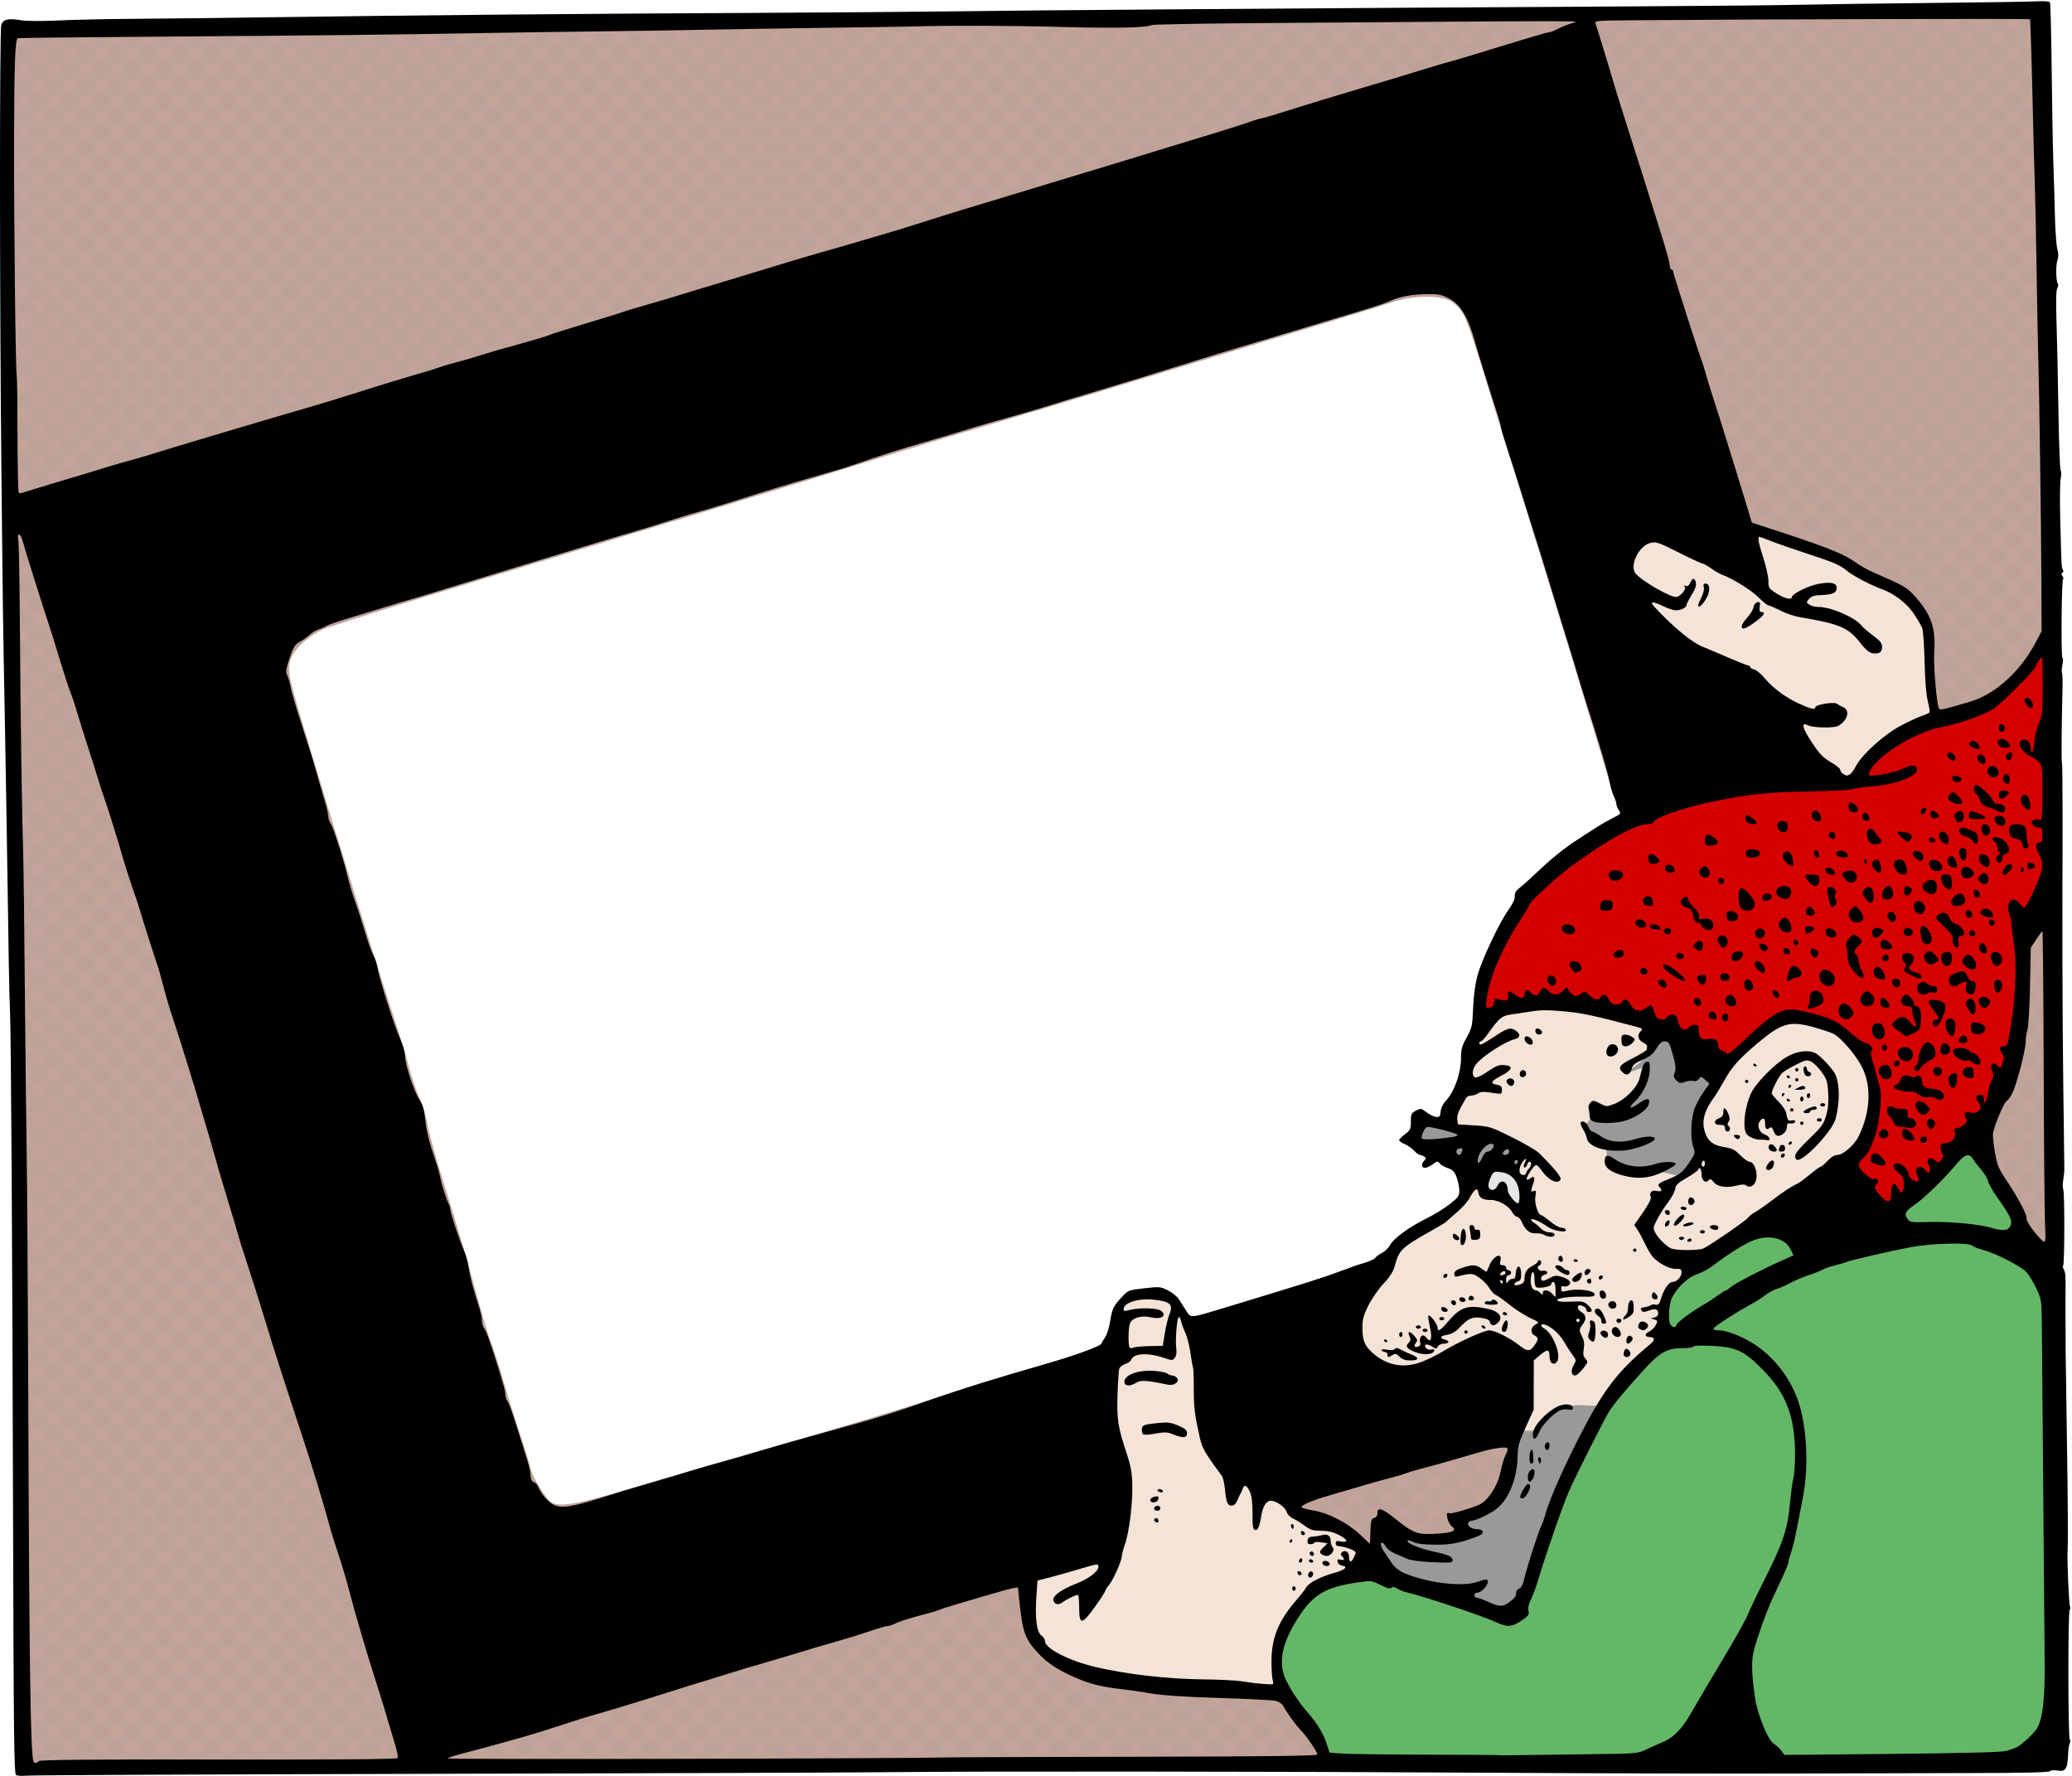 <?xml version="1.0" encoding="UTF-8" standalone="no"?>
<svg
   xmlns:dc="http://purl.org/dc/elements/1.1/"
   xmlns:cc="http://creativecommons.org/ns#"
   xmlns:rdf="http://www.w3.org/1999/02/22-rdf-syntax-ns#"
   xmlns:svg="http://www.w3.org/2000/svg"
   xmlns="http://www.w3.org/2000/svg"
   xmlns:sodipodi="http://sodipodi.sourceforge.net/DTD/sodipodi-0.dtd"
   xmlns:inkscape="http://www.inkscape.org/namespaces/inkscape"
   version="1.1"
   id="svg132822"
   viewBox="0 0 1240.158 1062.992"
   height="300mm"
   width="350mm"
   sodipodi:docname="elfframe-colour.svg"
   inkscape:version="0.92.2 5c3e80d, 2017-08-06">
  <sodipodi:namedview
     pagecolor="#ffffff"
     bordercolor="#666666"
     borderopacity="1"
     objecttolerance="10"
     gridtolerance="10"
     guidetolerance="10"
     inkscape:pageopacity="0"
     inkscape:pageshadow="2"
     inkscape:window-width="1436"
     inkscape:window-height="856"
     id="namedview5904"
     showgrid="false"
     inkscape:snap-global="false"
     inkscape:zoom="0.4299696"
     inkscape:cx="590.90909"
     inkscape:cy="602.27273"
     inkscape:window-x="4"
     inkscape:window-y="0"
     inkscape:window-maximized="1"
     inkscape:current-layer="svg132822" />
  <defs
     id="defs132824">
    <pattern
       inkscape:stockid="Checkerboard"
       id="Checkerboard"
       patternTransform="translate(0,0) scale(10,10)"
       height="2"
       width="2"
       patternUnits="userSpaceOnUse"
       inkscape:collect="always">
      <rect
         id="rect6564"
         height="1"
         width="1"
         y="0"
         x="0"
         style="fill:black;stroke:none" />
      <rect
         id="rect6566"
         height="1"
         width="1"
         y="1"
         x="1"
         style="fill:black;stroke:none" />
    </pattern>
  </defs>
  <g
     id="g7219">
    <path
       sodipodi:nodetypes="cccccccccccccccccccssscccccsscsscssscscssscssssssc"
       inkscape:connector-curvature="0"
       id="path6463"
       transform="scale(0.938)"
       d="M 1302.889,5.215 874.4,10.76 290.676,16.305 53.857,17.889 17.424,18.68 5.545,17.096 7.129,402.023 l 9.439,727.316 14.32,-0.234 328.693,-1.584 516.402,-3.959 387.303,1.584 43.562,-1.584 7.92,-50.691 -2.375,-523.531 -5.545,-330.275 -0.793,-92.668 z M 910.465,189.34 c 7.319,0.015 13.608,1.315 16.893,3.898 7.025,5.526 8.503,9.151 22.896,56.203 7.189,23.5 17.863,57.865 23.721,76.365 11.126,35.14 47.461,154.059 54.678,178.953 4.026,13.886 12.641,17.34 9.415,19.225 61.808,143.857 -67.25,275.972 -171.409,282.988 -89.598,32.201 -122.865,48.72 -193.33,70.762 -16.168,5.058 -49.443,5.658 -73.943,13.578 -24.5,7.92 -71.545,22.12 -104.545,31.555 -33,9.435 -75.192,21.73 -93.76,27.32 -30.913,9.307 -42.396,11.431 -48.479,8.971 -3.464,-1.401 -12.705,-15.978 -14.07,-22.193 -0.673,-3.063 -4.037,-13.986 -7.477,-24.273 -3.439,-10.287 -7.911,-24.703 -9.936,-32.035 -2.025,-7.332 -5.336,-17.559 -7.359,-22.727 -2.023,-5.168 -6.843,-21.26 -10.711,-35.76 -3.868,-14.5 -11.998,-42.14 -18.064,-61.422 -6.067,-19.282 -11.51,-38.511 -12.096,-42.729 -0.586,-4.218 -2.996,-12.168 -5.357,-17.668 -2.361,-5.5 -5.272,-14.092 -6.469,-19.092 -1.197,-5 -5.267,-18.5 -9.047,-30 -13.12,-39.919 -36.473,-114.898 -56.064,-180.012 -11.911,-39.587 -12.704,-43.253 -10.736,-49.664 2.146,-6.992 9.887,-14.477 20.533,-19.854 3,-1.515 49.229,-16.036 102.729,-32.27 159.386,-48.362 208.028,-63.213 247.271,-75.5 20.5,-6.419 55.682,-17.074 78.182,-23.678 22.5,-6.604 65.865,-19.655 96.365,-29.002 30.5,-9.347 75.908,-23.162 100.908,-30.699 25,-7.537 50.287,-15.377 56.193,-17.422 7.401,-2.562 15.75,-3.835 23.068,-3.82 z"
       style="fill:#c4a69b;fill-opacity:1;stroke:none;stroke-width:1px;stroke-linecap:butt;stroke-linejoin:miter;stroke-opacity:1" />
    <path
       style="fill:url(#Checkerboard);fill-opacity:1;stroke:none;stroke-width:1px;stroke-linecap:butt;stroke-linejoin:miter;stroke-opacity:1;opacity:0.043"
       d="M 1302.889,5.215 874.4,10.76 290.676,16.305 53.857,17.889 17.424,18.68 5.545,17.096 7.129,402.023 l 9.439,727.316 14.32,-0.234 328.693,-1.584 516.402,-3.959 387.303,1.584 43.562,-1.584 7.92,-50.691 -2.375,-523.531 -5.545,-330.275 -0.793,-92.668 z M 910.465,189.34 c 7.319,0.015 13.608,1.315 16.893,3.898 7.025,5.526 8.503,9.151 22.896,56.203 7.189,23.5 17.863,57.865 23.721,76.365 11.126,35.14 47.461,154.059 54.678,178.953 4.026,13.886 12.641,17.34 9.415,19.225 61.808,143.857 -67.25,275.972 -171.409,282.988 -89.598,32.201 -122.865,48.72 -193.33,70.762 -16.168,5.058 -49.443,5.658 -73.943,13.578 -24.5,7.92 -71.545,22.12 -104.545,31.555 -33,9.435 -75.192,21.73 -93.76,27.32 -30.913,9.307 -42.396,11.431 -48.479,8.971 -3.464,-1.401 -12.705,-15.978 -14.07,-22.193 -0.673,-3.063 -4.037,-13.986 -7.477,-24.273 -3.439,-10.287 -7.911,-24.703 -9.936,-32.035 -2.025,-7.332 -5.336,-17.559 -7.359,-22.727 -2.023,-5.168 -6.843,-21.26 -10.711,-35.76 -3.868,-14.5 -11.998,-42.14 -18.064,-61.422 -6.067,-19.282 -11.51,-38.511 -12.096,-42.729 -0.586,-4.218 -2.996,-12.168 -5.357,-17.668 -2.361,-5.5 -5.272,-14.092 -6.469,-19.092 -1.197,-5 -5.267,-18.5 -9.047,-30 -13.12,-39.919 -36.473,-114.898 -56.064,-180.012 -11.911,-39.587 -12.704,-43.253 -10.736,-49.664 2.146,-6.992 9.887,-14.477 20.533,-19.854 3,-1.515 49.229,-16.036 102.729,-32.27 159.386,-48.362 208.028,-63.213 247.271,-75.5 20.5,-6.419 55.682,-17.074 78.182,-23.678 22.5,-6.604 65.865,-19.655 96.365,-29.002 30.5,-9.347 75.908,-23.162 100.908,-30.699 25,-7.537 50.287,-15.377 56.193,-17.422 7.401,-2.562 15.75,-3.835 23.068,-3.82 z"
       transform="scale(0.938)"
       id="path6487"
       inkscape:connector-curvature="0"
       sodipodi:nodetypes="cccccccccccccccccccssscccccsscsscssscscssscssssssc" />
    <path
       id="path6470"
       transform="scale(0.938)"
       d="M 1256.615 737.861 C 1254.994 737.87 1252.051 740.433 1246.344 746.801 C 1239.019 754.973 1230.01 763.655 1223.588 768.73 C 1217.329 773.677 1216.553 774.61 1217.145 776.473 C 1218.138 779.604 1219.788 779.903 1238.254 780.289 C 1255.422 780.648 1263.726 781.539 1272.234 783.938 C 1280.396 786.238 1283.857 784.782 1283.129 779.354 C 1282.855 777.313 1280.954 773.783 1276.662 767.35 C 1273.318 762.337 1269.764 756.387 1268.766 754.129 C 1266.793 749.668 1257.968 737.853 1256.615 737.861 z M 1129.055 790.523 C 1125.096 790.529 1120.716 791.599 1116.312 793.809 C 1111.304 796.321 1101.884 802.322 1095.119 807.311 C 1092.532 809.219 1087.588 812.079 1084.133 813.668 C 1076.988 816.953 1070.786 822.577 1068.029 828.271 C 1066.153 832.148 1065.258 841.533 1066.469 844.631 C 1067.511 847.297 1068.962 847.103 1071.869 843.914 C 1073.214 842.439 1077.478 839.18 1081.346 836.67 C 1085.213 834.16 1093.047 829.057 1098.752 825.33 C 1105.186 821.128 1115.822 815.247 1126.76 809.842 L 1144.397 801.127 L 1143.477 799.002 C 1141.076 793.458 1135.652 790.514 1129.055 790.523 z M 1245.414 794.449 C 1241.258 794.474 1236.713 794.669 1232.602 795.051 C 1215.641 796.626 1171.357 806.935 1163.01 811.252 C 1161.888 811.832 1158.158 813.299 1154.721 814.512 C 1151.284 815.724 1146.367 817.776 1143.795 819.07 C 1141.223 820.365 1137.103 822.242 1134.641 823.242 C 1132.178 824.243 1128.648 826.161 1126.797 827.504 C 1124.946 828.847 1120.696 831.5 1117.352 833.396 C 1109.703 837.735 1095.517 846.895 1094.898 847.896 C 1094.608 848.366 1095.721 848.827 1097.844 849.113 C 1109.273 850.657 1122.324 857.935 1132.08 868.205 C 1138.159 874.604 1140.904 878.489 1144.514 885.803 C 1149.569 896.046 1151.824 905.494 1153.137 921.93 C 1154.166 934.819 1153.137 946.534 1149.172 967.127 C 1144.932 989.145 1142.1 998.569 1135.137 1013.816 C 1129.091 1027.055 1123.481 1041.571 1120.756 1051.031 C 1119.5 1055.391 1119.171 1058.312 1119.209 1064.793 C 1119.336 1086.767 1124.958 1105.126 1134.592 1115.018 L 1134.592 1115.02 L 1139.172 1119.721 L 1163.852 1119.789 C 1199.768 1119.89 1273.555 1118.551 1278.871 1117.701 C 1285.009 1116.721 1288.772 1114.831 1293.992 1110.107 C 1299.404 1105.21 1301.613 1101.521 1303.197 1094.74 C 1304.33 1089.891 1304.411 1082.781 1304.221 1004.701 C 1304.107 958.075 1303.782 899.602 1303.498 874.762 L 1302.982 829.6 L 1299.236 822.066 C 1296.478 816.517 1294.624 813.769 1292.195 811.631 C 1287.939 807.884 1275.332 801.446 1266.893 798.711 C 1263.254 797.532 1259.779 796.154 1259.172 795.65 C 1258.191 794.837 1252.341 794.408 1245.414 794.449 z M 1092.432 859.691 C 1087.628 859.661 1081.803 860.046 1074.312 860.801 C 1062.414 862 1058.953 864.332 1044.055 881.189 C 1029.105 898.105 1027.745 900.213 1013.988 927.795 C 1000.424 954.991 998.392 960.03 986.355 996.32 C 982.077 1009.22 978.089 1020.712 977.496 1021.859 C 976.903 1023.006 976.418 1025.548 976.418 1027.506 C 976.418 1030.749 976.18 1031.264 973.736 1033.283 C 970.141 1036.254 965.73 1038.324 962.996 1038.324 C 961.764 1038.324 956.698 1036.703 951.738 1034.721 C 941.53 1030.64 915.072 1021.772 902.732 1018.295 C 898.208 1017.02 893.367 1015.4 891.977 1014.695 C 890.185 1013.787 889.089 1013.615 888.217 1014.104 C 887.303 1014.615 885.47 1014.108 881.113 1012.141 L 875.242 1009.49 L 867.295 1010.678 C 847.727 1013.603 840.626 1017.326 831.736 1029.314 C 826.775 1036.006 820.929 1047.731 819.703 1053.449 C 818.264 1060.166 819.106 1067.923 821.867 1073.379 C 825.169 1079.901 829.56 1086.54 834.17 1091.978 C 841.434 1100.55 845.168 1106.694 847.354 1113.674 C 848.133 1116.164 849.246 1118.169 850.119 1118.658 C 851.156 1119.239 866.036 1119.599 901.303 1119.898 C 928.649 1120.13 952.632 1120.374 954.6 1120.439 C 956.567 1120.504 977.381 1120.258 1000.856 1119.891 C 1048.842 1119.14 1045.045 1119.581 1058.879 1113.148 C 1066.912 1109.413 1071.385 1105.618 1076.117 1098.522 C 1082.117 1089.524 1115.205 1032.845 1115.205 1031.564 C 1115.205 1031.286 1119.685 1021.828 1125.16 1010.547 C 1139.044 981.94 1140.167 978.38 1143.49 952.477 C 1146.331 930.333 1146.385 922.015 1143.77 908.787 C 1141.043 894.998 1135.742 885.678 1123.826 873.721 C 1117.741 867.614 1115.238 865.641 1110.912 863.533 C 1105.607 860.948 1100.438 859.741 1092.432 859.691 z "
       style="fill:#64b767;fill-opacity:1;stroke:#64b767;stroke-width:3;stroke-opacity:1;stroke-miterlimit:4;stroke-dasharray:none" />
    <path
       inkscape:connector-curvature="0"
       id="path6468"
       d="m 1226.681,388.954 v 147.551 l -15.426,14.755 v 52.313 l -6.707,42.924 -30.181,41.582 -30.181,29.51 -13.414,10.06 -26.827,-28.839 12.072,-16.096 5.365,-20.121 -1.341,-20.121 -10.06,-17.438 -10.731,-9.39 -14.755,-4.695 -12.743,-4.024 -17.438,12.072 -22.133,20.791 -47.619,-28.839 -44.936,-9.39 h -28.839 l -24.815,8.719 -0.671,-14.084 11.402,-34.205 29.51,-40.241 57.679,-36.217 59.02,-20.121 67.068,2.012 10.731,-14.755 23.474,-15.426 30.181,-11.402 20.791,-7.378 13.414,-14.755 12.072,-12.072 z"
       style="fill:#d40000;stroke:none;stroke-width:0.938px;stroke-linecap:butt;stroke-linejoin:miter;stroke-opacity:1" />
    <path
       inkscape:connector-curvature="0"
       id="path6481"
       d="m 818.235,939.586 -28.169,8.719 -12.743,12.072 -12.072,22.803 0.671,29.51 -16.096,0.671 -63.044,-4.695 -41.582,-8.719 -21.462,-11.402 -8.048,-11.402 -4.695,-40.912 60.362,-39.57 -8.719,-62.374 4.695,-34.205 0.671,-13.414 4.695,-12.072 h 24.145 l 19.45,20.791 24.145,59.02 18.108,38.229 26.157,16.096 22.133,7.378 11.402,12.743 z m 263.579,-223.338 -59.02,35.546 -20.791,18.108 -4.695,9.39 -3.353,24.145 -23.474,24.815 -14.755,24.145 -16.096,28.839 -40.912,-23.474 4.695,-46.277 -15.426,-4.024 -63.044,29.51 -26.827,-44.936 31.522,-38.9 15.426,-14.755 24.815,-15.426 4.695,-11.402 0.671,-12.743 -8.719,-8.719 14.084,-13.414 -15.426,-3.353 3.353,-10.06 8.048,-18.779 4.695,-20.791 14.755,-20.121 40.912,-2.683 48.289,7.378 46.948,32.864 3.353,-8.048 19.45,-16.096 18.779,-8.719 28.169,8.719 16.096,18.108 5.365,22.803 -6.707,26.827 -16.767,19.45 z m -175.719,141.514 19.45,-8.048 14.084,-8.719 20.791,2.012 -16.767,30.181 -26.157,73.775 -10.06,20.791 -30.851,-6.036 -48.289,-18.779 -5.365,-8.719 0.671,-16.096 11.402,-5.365 10.731,7.378 18.779,1.341 12.072,-4.024 -4.024,-7.378 11.402,-4.695 10.731,-6.707 8.048,-18.108 3.353,-15.426 z m 252.537,-427.83 -25.204,11.861 -12.602,14.084 -16.308,14.084 -52.631,-33.358 -76.353,-77.835 -11.119,-35.582 21.497,-6.672 68.94,38.547 -14.084,-39.288 17.05,2.965 45.96,17.791 27.428,14.084 19.273,15.567 4.448,14.826 v 31.134 z"
       style="fill:#f4e3d7;stroke:none;stroke-width:0.938px;stroke-linecap:butt;stroke-linejoin:miter;stroke-opacity:1" />
    <path
       inkscape:connector-curvature="0"
       id="path6483"
       d="m 908.107,843.678 -5.365,37.558 -8.048,17.438 -22.803,12.072 4.695,8.719 -14.084,2.012 -30.851,-2.683 -9.39,-0.671 6.036,24.145 77.799,25.486 4.024,-8.048 20.121,-56.337 29.51,-61.703 -14.755,-0.671 -7.378,0.671 -9.39,4.695 -6.707,10.06 h -12.743 z m -57.008,-175.049 -4.695,16.096 17.438,2.012 12.072,10.731 8.048,0.671 16.096,-1.341 8.048,4.024 2.683,-12.072 -4.024,-4.024 -23.474,-6.036 -18.779,-6.707 z m 140.743,-51.892 -4.448,14.084 -5.93,5.189 -8.895,6.672 13.343,-4.448 -0.741,10.378 -17.791,17.791 h -13.343 l -5.189,7.413 8.154,11.861 4.448,2.224 0.741,8.895 11.861,6.672 19.273,-2.224 12.602,2.965 h 4.448 l 10.378,-14.084 -5.93,-12.602 3.707,-17.791 7.413,-8.154 v -14.826 l -23.721,-18.532 z"
       style="fill:#999999;stroke:none;stroke-width:0.938px;stroke-linecap:butt;stroke-linejoin:miter;stroke-opacity:1" />
    <path
       inkscape:connector-curvature="0"
       id="path6485"
       d="m 896.034,697.469 -9.39,3.353 1.341,12.743 10.731,3.353 12.072,9.39 4.695,-8.719 -6.036,-12.072 -8.048,-6.036 z"
       style="fill:#e6e6e6;stroke:none;stroke-width:0.938px;stroke-linecap:butt;stroke-linejoin:miter;stroke-opacity:1" />
    <g
       id="layer1"
       transform="translate(182.522,0.81)">
      <path
         style="fill:#000000"
         d="m -172.935,1061.659 c -1.138,-0.761 -1.427,-24.955 -1.747,-146.283 -0.451,-170.703 -1.221,-298.321 -1.886,-312.371 -0.435,-9.205 -0.693,-23.576 -2.005,-112 -0.253,-17.05 -0.748,-45.85 -1.1,-64 -1.05,-54.127 -1.138,-60.508 -2.036,-148.5 -1.048,-102.726 -1.092,-260.477 -0.073,-264.235 0.944,-3.481 3.966,-4.274 11.457,-3.007 3.515,0.594 12.369,0.661 22.754,0.171 9.35,-0.441 28.925,-0.873 43.5,-0.96 14.575,-0.087 53.275,-0.531 86,-0.986 89.068,-1.24 169.743,-1.976 276.5,-2.522 52.8,-0.27 110.85,-0.707 129,-0.971 46.462,-0.676 208.258,-1.862 410.5,-3.009 41.525,-0.236 85.175,-0.661 97,-0.945 11.825,-0.284 46.925,-0.768 78,-1.075 31.075,-0.307 59.744,-0.749 63.709,-0.981 4.064,-0.238 7.47,8.99e-4 7.808,0.547 0.329,0.533 0.795,18.857 1.035,40.721 0.24,21.864 0.686,46.727 0.992,55.252 0.306,8.525 0.725,22.753 0.932,31.618 0.207,8.865 0.859,17.911 1.45,20.103 0.758,2.814 0.762,4.879 0.015,7.022 -1.054,3.023 -0.79,12.74 0.377,13.907 0.337,0.337 0.14,1.497 -0.438,2.577 -0.689,1.288 -0.844,8.045 -0.451,19.619 0.331,9.71 0.848,33.629 1.15,53.154 0.302,19.525 0.906,35.862 1.341,36.306 0.436,0.443 0.439,2.693 0.01,5 -0.432,2.307 -0.538,13.644 -0.235,25.194 0.748,28.516 0.712,27.848 1.576,29.181 0.421,0.649 0.287,1.477 -0.299,1.839 -0.739,0.457 -0.747,1.042 -0.025,1.911 0.572,0.689 0.761,1.532 0.42,1.873 -0.941,0.941 -1.31,46.611 -0.381,47.185 0.446,0.275 0.434,2.166 -0.024,4.201 -0.459,2.035 -0.584,4.106 -0.277,4.602 0.307,0.496 0.451,5.246 0.321,10.555 -0.574,23.399 -0.712,42.712 -0.311,43.408 0.239,0.415 0.403,16.39 0.363,35.5 -0.171,82.573 -0.094,111.502 0.415,156.745 0.297,26.4 0.588,49.125 0.646,50.5 0.058,1.375 -0.225,4.391 -0.629,6.702 -0.404,2.311 -0.402,5.011 0.01,6 0.841,2.042 0.789,44.038 -0.057,45.406 -0.303,0.49 -0.208,1.446 0.211,2.124 1.052,1.703 1.308,4.211 1.201,11.768 -0.079,5.533 -0.068,15.308 0.035,31 0.013,1.925 0.02,5.075 0.017,7 0,1.925 0.31,23.75 0.697,48.5 0.651,41.666 0.808,66.105 0.456,71 -0.345,4.805 0.79,31.155 1.407,32.649 0.374,0.907 0.306,1.88 -0.151,2.163 -1.052,0.65 -1.02,75.75 0.033,77.438 0.429,0.688 0.43,1.812 0,2.5 -0.428,0.688 -0.872,3.807 -0.987,6.931 -0.305,8.271 -1.565,10.128 -6.327,9.324 -2.272,-0.384 -4.082,-0.225 -4.464,0.392 -0.428,0.693 -16.356,1.056 -47.853,1.091 -25.966,0.029 -74.886,0.156 -108.711,0.282 -33.825,0.126 -113.475,-0.085 -177,-0.469 -132.03,-0.798 -308.842,-0.954 -364,-0.321 -20.625,0.237 -143.475,0.676 -273,0.977 -129.525,0.3 -237.75,0.785 -240.5,1.077 -2.75,0.292 -5.614,0.121 -6.364,-0.381 z m 13.601,-8.291 c 0.838,-0.838 29.205,-1.097 107.63,-0.983 70.679,0.102 106.703,-0.185 107.116,-0.854 0.343,-0.555 -0.075,-3.375 -0.928,-6.267 -6.225,-21.097 -9.111,-30.605 -12.067,-39.758 -5.262,-16.298 -11.99,-39.163 -15.889,-54 -1.951,-7.425 -4.957,-17.55 -6.679,-22.5 -1.722,-4.95 -4.216,-13.05 -5.543,-18 -2.874,-10.725 -10.261,-35.066 -14.871,-49 -10.367,-31.337 -18.834,-57.674 -22.502,-70 -2.292,-7.7 -6.898,-22.325 -10.236,-32.5 -3.338,-10.175 -6.4,-19.85 -6.805,-21.5 -0.405,-1.65 -3.083,-10.65 -5.953,-20 -2.869,-9.35 -6.26,-20.825 -7.536,-25.5 -1.275,-4.675 -3.749,-13.225 -5.496,-19 -1.748,-5.775 -3.551,-11.85 -4.007,-13.5 -2.233,-8.08 -13.4,-44.028 -16.046,-51.659 -1.652,-4.762 -4.067,-12.862 -5.367,-18 -1.3,-5.138 -3.066,-11.366 -3.926,-13.841 -1.961,-5.646 -9.168,-28.321 -10.488,-33 -0.543,-1.925 -2.566,-8 -4.495,-13.5 -1.929,-5.5 -4.385,-13.15 -5.458,-17 -2.691,-9.657 -8.999,-29.958 -11.186,-36 -0.995,-2.75 -2.824,-8.375 -4.064,-12.5 -1.24,-4.125 -4.015,-12.9 -6.167,-19.5 -2.152,-6.6 -4.96,-15.6 -6.24,-20 -1.28,-4.4 -3.014,-9.575 -3.852,-11.5 -0.838,-1.925 -3.627,-10.475 -6.197,-19 -2.57,-8.525 -5.508,-17.975 -6.529,-21 -3.517,-10.419 -14.853,-46.508 -15.951,-50.78 -1.215,-4.728 -3.521,-4.841 -2.485,-0.122 0.351,1.599 0.789,26.869 0.972,56.155 0.31,49.401 1.212,109.938 2.009,134.747 0.185,5.775 0.607,41.775 0.937,80 0.33,38.225 0.827,82.55 1.105,98.5 0.278,15.95 0.703,82.775 0.946,148.5 0.588,159.635 1.343,210.082 3.19,213.25 0.624,1.07 1.741,0.928 3.057,-0.388 z m 550.263,-2.299 c 3.025,-0.073 52.638,-0.23 110.25,-0.348 77.964,-0.161 104.75,-0.509 104.75,-1.362 0,-1.641 -6.235,-10.722 -10.248,-14.924 -3.124,-3.272 -7.621,-9.54 -10.348,-14.425 -0.602,-1.079 -2.627,-2.321 -4.5,-2.759 -1.873,-0.438 -17.13,-1.213 -33.905,-1.722 -19.587,-0.594 -33.72,-1.498 -39.5,-2.527 -4.95,-0.881 -12.6,-2.018 -17,-2.526 -13.547,-1.564 -19.668,-3.017 -28.5,-6.763 -11.056,-4.689 -17.895,-9.186 -23.568,-15.495 -7.703,-8.567 -8.918,-12.215 -11.013,-33.059 l -0.588,-5.846 -3.43,0.643 c -1.886,0.354 -8.711,2.227 -15.166,4.162 -6.455,1.935 -14.887,4.416 -18.737,5.514 -3.85,1.098 -8.125,2.476 -9.5,3.063 -1.375,0.587 -3.85,1.406 -5.5,1.821 -10.187,2.558 -18.459,5.086 -21.033,6.428 -1.632,0.851 -3.755,1.55 -4.719,1.553 -0.964,0 -5.689,1.372 -10.5,3.042 -4.811,1.669 -14.373,4.623 -21.248,6.563 -6.875,1.94 -15.875,4.591 -20,5.89 -4.125,1.299 -14.025,4.24 -22,6.535 -7.975,2.295 -19.45,5.755 -25.5,7.688 -6.05,1.933 -13.025,4.092 -15.5,4.798 -2.475,0.706 -10.35,3.166 -17.5,5.467 -12.833,4.13 -40.172,12.42 -46,13.95 -1.65,0.433 -9.3,2.86 -17,5.393 -7.7,2.533 -18.275,5.805 -23.5,7.271 -19.69,5.524 -26.742,7.444 -35,9.529 -4.675,1.18 -8.95,2.575 -9.5,3.101 -0.779,0.744 271.729,0.159 305.5,-0.656 z m 377.5,-1.855 c 28.739,-0.306 29.049,-0.332 34.5,-2.877 3.025,-1.413 7.825,-3.567 10.667,-4.788 5.862,-2.517 11.191,-8.23 16.373,-17.55 1.833,-3.297 9.724,-16.648 17.535,-29.669 7.811,-13.021 15.024,-25.846 16.028,-28.5 1.004,-2.654 5.293,-11.678 9.531,-20.053 11.722,-23.165 14.412,-31.251 15.893,-47.772 0.493,-5.5 1.353,-11.8 1.911,-14 0.558,-2.2 1.01,-8.5 1.004,-14 -0.025,-23.047 -5.289,-36.808 -19.608,-51.263 -11.085,-11.19 -15.857,-13.341 -31.083,-14.012 -6.022,-0.265 -10.25,-0.066 -10.25,0.485 0,0.515 -2.812,0.939 -6.25,0.942 -9.641,0.008 -13.816,2.419 -24.29,14.028 -10.366,11.489 -15.952,18.169 -19.424,23.229 -2.404,3.503 -20.254,38.847 -24.243,48 -3.893,8.934 -14.13,38.382 -18.758,53.959 -1.204,4.052 -3.093,9.102 -4.197,11.221 -1.295,2.484 -1.803,4.841 -1.431,6.632 0.511,2.458 0.022,3.154 -4.234,6.029 -5.757,3.889 -8.615,4.039 -15.484,0.814 -7.62,-3.578 -42.591,-15.255 -53.068,-17.72 -2.134,-0.502 -4.803,-1.559 -5.932,-2.35 -1.435,-1.005 -2.425,-1.128 -3.291,-0.409 -0.881,0.731 -2.779,0.245 -6.568,-1.683 -5.258,-2.676 -5.441,-2.696 -13.783,-1.499 -18.395,2.64 -25.998,6.925 -34.364,19.369 -10.557,15.704 -13.364,27.923 -8.781,38.228 2.724,6.125 8.294,14.571 13.358,20.255 5.385,6.044 9.525,12.884 11.402,18.839 l 1.619,5.136 7.11,0.568 c 3.91,0.312 26.668,0.619 50.573,0.681 23.905,0.062 43.555,0.205 43.666,0.317 0.112,0.112 5.753,0.095 12.537,-0.038 6.784,-0.133 25.384,-0.38 41.334,-0.55 z m 249.441,-1.925 c 2.477,-0.624 5.5,-1.651 6.716,-2.282 3.716,-1.928 10.985,-8.904 12.546,-12.04 3.119,-6.266 4.301,-17.409 4.132,-38.963 -0.542,-69.304 -1.551,-191.105 -1.682,-203 -0.147,-13.423 -0.281,-14.268 -3.244,-20.5 -1.7,-3.575 -4.281,-7.908 -5.737,-9.629 -2.978,-3.521 -18.718,-11.629 -26.27,-13.533 -2.696,-0.68 -5.658,-1.862 -6.582,-2.628 -2.357,-1.954 -24.449,-1.337 -36.821,1.029 -12.296,2.351 -36.069,7.819 -38,8.74 -0.825,0.394 -3.975,1.327 -7,2.073 -3.025,0.747 -6.4,1.907 -7.5,2.578 -1.1,0.671 -4.925,2.188 -8.5,3.37 -3.575,1.182 -8.3,3.18 -10.5,4.44 -2.2,1.259 -5.8,2.864 -8,3.566 -2.2,0.702 -5.575,2.504 -7.5,4.004 -1.925,1.5 -5.75,3.941 -8.5,5.423 -8.852,4.771 -21.873,13.184 -22.276,14.393 -0.251,0.753 0.899,1.173 3.212,1.173 5.571,0 17.038,4.968 24.4,10.57 12.03,9.155 20.889,22.501 24.514,36.93 4.022,16.011 4.478,36.297 1.193,53 -0.757,3.85 -2.278,11.725 -3.379,17.5 -1.101,5.775 -2.713,12.469 -3.583,14.876 -0.87,2.407 -1.581,4.984 -1.581,5.728 0,0.744 -1.626,4.85 -3.614,9.124 -1.988,4.275 -4.658,10.022 -5.934,12.772 -3.447,7.429 -9.102,23.106 -11.001,30.5 -1.723,6.707 -1.617,13.32 0.457,28.473 1.363,9.963 7.818,25.906 11.335,27.999 1.508,0.898 3.534,2.763 4.5,4.146 l 1.757,2.513 63.968,-0.606 c 42.405,-0.402 65.487,-0.989 68.473,-1.74 z m -438.672,-42.535 c -0.423,-1.512 -0.735,-6.8 -0.693,-11.75 0.114,-13.458 4.257,-23.666 14.385,-35.437 3.046,-3.541 5.989,-7.313 6.539,-8.383 1.315,-2.559 8.735,-6.358 16.559,-8.478 6.517,-1.766 8.738,-3.808 4.759,-4.374 -1.297,-0.185 -2.455,-1.151 -2.659,-2.22 -0.285,-1.494 0.082,-1.777 1.74,-1.344 2.343,0.613 2.718,-0.246 0.901,-2.063 -0.894,-0.894 -0.911,-1.489 -0.067,-2.333 1.706,-1.706 4.267,-0.245 4.267,2.435 0,3.537 1.134,3.994 2.652,1.069 0.742,-1.43 1.348,-2.943 1.348,-3.364 0,-1.253 -6.634,-3.679 -10.75,-3.93 -0.688,-0.042 -1.25,-0.808 -1.25,-1.702 0,-1.267 0.651,-1.495 2.961,-1.033 4.921,0.984 4.431,-1.11 -0.891,-3.807 -3.599,-1.824 -6.628,-2.545 -10.787,-2.569 -4.813,-0.028 -6.454,-0.53 -9.783,-2.996 -2.2,-1.63 -5.41,-3.624 -7.133,-4.431 -1.815,-0.85 -3.392,-2.5 -3.748,-3.921 -0.689,-2.743 -6.23,-6.618 -9.464,-6.618 -2.693,0 -4.768,3.286 -5.684,9 -1.065,6.641 -2.176,9.051 -3.873,8.399 -1.149,-0.441 -1.45,-2.548 -1.392,-9.731 0.051,-6.282 -0.426,-10.349 -1.515,-12.918 -1.705,-4.025 -3.422,-4.824 -4.294,-2 -0.297,0.963 -0.965,2.425 -1.483,3.25 -0.518,0.825 -1.43,2.737 -2.026,4.25 -1.236,3.136 -4.339,3.679 -5.719,1 -0.496,-0.963 -1.146,-4.584 -1.445,-8.047 -0.299,-3.464 -1.147,-7.116 -1.884,-8.116 -10.31,-13.989 -11.695,-16.396 -13.149,-22.842 -3.103,-13.758 -3.626,-18.015 -3.622,-29.531 0.002,-6.482 -0.199,-12.114 -0.447,-12.516 -0.248,-0.401 -0.945,-4.285 -1.55,-8.631 -0.604,-4.346 -1.962,-9.739 -3.017,-11.984 -1.055,-2.246 -2.183,-5.321 -2.506,-6.833 -0.323,-1.512 -0.963,-2.75 -1.422,-2.75 -1.103,0 -2.274,14.203 -1.554,18.851 0.363,2.342 0.071,4.313 -0.816,5.503 -1.316,1.764 -1.615,1.774 -6.223,0.21 -9.978,-3.388 -18.411,-2.933 -19.95,1.076 -0.307,0.801 -1.879,1.916 -3.492,2.478 -1.613,0.562 -3.224,1.779 -3.58,2.703 -0.356,0.924 -0.846,7.891 -1.09,15.482 -0.485,15.118 0.198,19.509 5.536,35.578 2.395,7.208 3.13,11.303 3.309,18.443 0.281,11.175 -1.815,28.238 -4.377,35.643 -1.04,3.006 -1.892,6.191 -1.892,7.078 0,2.741 -5.067,14.248 -7.599,17.257 -1.321,1.57 -2.401,3.259 -2.401,3.753 0,0.495 -2.759,4.757 -6.131,9.471 -7.732,10.81 -9.362,10.944 -9.384,0.773 -0.009,-3.939 -0.303,-7.449 -0.653,-7.8 -0.596,-0.596 -6.321,2.093 -9.945,4.672 -2.164,1.54 -4.886,0.368 -4.886,-2.102 0,-2.553 5.531,-6.331 14.018,-9.574 6.873,-2.626 12.982,-7.302 12.982,-9.937 0,-2.057 -0.105,-2.044 -12.12,1.54 -5.709,1.703 -13.53,3.9 -17.38,4.883 l -7,1.786 -0.64,9.367 c -0.892,13.05 0.177,21.505 2.965,23.458 1.196,0.838 2.175,2.375 2.175,3.416 0,4.316 14.028,11.601 29.5,15.32 18.693,4.494 43.344,7.363 65.12,7.579 9.284,0.092 19.58,0.596 22.88,1.119 6.619,1.049 11.312,1.573 16.269,1.816 3.108,0.152 3.231,0.024 2.5,-2.59 z m 11.731,-54.75 c 0,-0.917 0.484,-1.505 1.075,-1.308 0.591,0.197 1.075,0.786 1.075,1.308 0,0.522 -0.484,1.111 -1.075,1.308 -0.591,0.197 -1.075,-0.392 -1.075,-1.308 z m 9.625,-7.298 c -0.271,-0.439 -0.123,-1.396 0.329,-2.128 1.065,-1.723 3.133,-0.465 2.395,1.458 -0.615,1.603 -1.946,1.93 -2.724,0.67 z m -6.156,-1.252 c -0.95,-1.537 0.351,-2.529 1.635,-1.246 0.718,0.718 0.735,1.278 0.052,1.7 -0.56,0.346 -1.319,0.142 -1.687,-0.454 z m 15.198,-5.616 c -1.245,-1.245 -0.673,-2.333 1.226,-2.333 1.041,0 2.152,0.675 2.469,1.5 0.588,1.531 -2.337,2.191 -3.695,0.833 z m -14.667,-2.274 c 0,-0.518 0.45,-1.219 1,-1.559 0.55,-0.34 1,0.084 1,0.941 0,0.857 -0.45,1.559 -1,1.559 -0.55,0 -1,-0.423 -1,-0.941 z m 6,-0.059 c 0,-0.55 0.423,-1 0.941,-1 0.518,0 1.219,0.45 1.559,1 0.34,0.55 -0.084,1 -0.941,1 -0.857,0 -1.559,-0.45 -1.559,-1 z m 0.543,-3.931 c -0.683,-1.105 0.894,-2.299 1.818,-1.375 0.951,0.951 0.774,2.306 -0.301,2.306 -0.518,0 -1.2,-0.419 -1.516,-0.931 z m 6.592,-0.407 c -0.85,-1.024 -0.507,-1.904 1.462,-3.75 l 2.571,-2.413 -3.834,-0.644 c -2.109,-0.354 -3.984,-0.242 -4.167,0.25 -0.183,0.492 -1.227,0.894 -2.32,0.894 -1.482,0 -1.905,-0.565 -1.667,-2.223 0.245,-1.703 1.037,-2.258 3.384,-2.374 1.685,-0.083 3.984,-0.443 5.109,-0.799 3.192,-1.013 5.327,0.31 5.327,3.303 0,1.481 0.492,3.185 1.093,3.786 1.694,1.694 -0.693,5.307 -3.505,5.307 -1.288,0 -2.842,-0.602 -3.452,-1.337 z m -18.635,-7.663 c 0.34,-0.55 0.816,-1 1.059,-1 0.243,0 0.441,0.45 0.441,1 0,0.55 -0.477,1 -1.059,1 -0.582,0 -0.781,-0.45 -0.441,-1 z m 6.969,-4.05 c -0.95,-1.537 0.351,-2.529 1.635,-1.246 0.718,0.718 0.735,1.278 0.052,1.7 -0.56,0.346 -1.319,0.142 -1.687,-0.454 z m -5.886,-3.816 c -0.431,-0.697 -0.513,-1.537 -0.183,-1.867 0.895,-0.895 1.871,0.421 1.387,1.871 -0.339,1.016 -0.574,1.015 -1.204,-0.004 z m -82.04,-4.065 c -0.683,-1.105 0.894,-2.299 1.818,-1.375 0.951,0.951 0.774,2.306 -0.301,2.306 -0.518,0 -1.2,-0.419 -1.516,-0.931 z m 0.151,-6.709 c -0.933,-0.933 0.195,-2.361 1.865,-2.361 0.793,0 1.441,0.675 1.441,1.5 0,1.506 -2.111,2.056 -3.306,0.861 z m -2.694,-5.744 c 0,-0.761 0.993,-1.643 2.206,-1.96 2.647,-0.692 3.238,-0.257 2.449,1.801 -0.736,1.917 -4.655,2.051 -4.655,0.16 z m 4.5,-5.617 c -0.34,-0.55 0.057,-1 0.882,-1 0.825,0 1.778,0.45 2.118,1 0.34,0.55 -0.057,1 -0.882,1 -0.825,0 -1.778,-0.45 -2.118,-1 z m 9.128,-33.779 c -3.257,-1.333 -4.915,-1.406 -10.438,-0.46 -7.42,1.271 -8.189,1.063 -8.189,-2.212 0,-2.839 0.906,-3.221 9.706,-4.088 5.898,-0.581 7.671,-0.354 12.102,1.553 4.173,1.795 5.192,2.7 5.192,4.61 0,2.847 -2.45,3.022 -8.372,0.597 z m -28.909,-30.471 c -1.595,-4.448 7.226,-8.237 17.467,-7.505 3.827,0.274 7.465,1.006 8.086,1.626 0.621,0.621 1.883,1.128 2.806,1.128 0.923,0 2.198,0.627 2.835,1.394 1.905,2.295 -1.497,4.94 -5.323,4.138 -12.62,-2.646 -16.399,-2.886 -18.966,-1.205 -3.018,1.977 -6.275,2.177 -6.904,0.422 z m 229.309,131.541 c 3.926,-2.713 4.973,-4.009 4.973,-6.152 0,-1.102 0.83,-2.268 1.845,-2.59 1.261,-0.4 2.23,-2.306 3.061,-6.018 1.422,-6.355 8.727,-28.976 10.315,-31.944 0.6,-1.122 1.439,-3.4 1.864,-5.063 2.216,-8.673 9.89,-26.428 20.129,-46.566 14.829,-29.168 23.373,-40.412 43.112,-56.737 2.924,-2.418 2.785,-4.221 -0.326,-4.221 -3.043,0 -3.329,-1.893 -0.481,-3.19 1.447,-0.659 3.259,-2.412 4.026,-3.896 1.295,-2.504 1.236,-2.749 -0.825,-3.432 l -2.22,-0.736 2.25,-0.443 c 1.374,-0.27 2.25,-1.171 2.25,-2.314 0,-2.754 -1.575,-3.273 -5.561,-1.831 -3.01,1.089 -3.688,1.06 -4.468,-0.187 -0.713,-1.14 -0.307,-1.547 1.805,-1.809 1.498,-0.186 3.197,-0.73 3.776,-1.208 0.579,-0.478 1.936,-0.639 3.015,-0.356 1.62,0.424 2.199,-0.286 3.311,-4.051 1.577,-5.342 4.601,-9.547 6.865,-9.547 2.428,0 5.256,-3.027 5.256,-5.625 0,-1.99 -0.476,-2.297 -3.393,-2.187 -4.137,0.156 -11.643,-4.026 -14.547,-8.104 -1.139,-1.599 -3.093,-5.085 -4.343,-7.746 -1.25,-2.661 -3.114,-6.099 -4.143,-7.639 l -1.871,-2.801 5.236,-7.499 c 2.938,-4.208 4.992,-8.136 4.68,-8.949 -1.098,-2.862 0.45,-4.594 3.508,-3.922 3.012,0.662 3.703,-0.299 1.673,-2.328 -1.576,-1.576 -0.571,-2.386 6.345,-5.117 6.033,-2.383 7.984,-4.097 12.404,-10.899 2.634,-4.053 2.724,-4.54 1.48,-7.979 -1.885,-5.212 -1.442,-17.096 0.862,-23.16 1.051,-2.767 3.471,-7.201 5.377,-9.854 l 3.465,-4.823 -2.559,-2.28 c -2.388,-2.127 -2.644,-2.165 -3.821,-0.555 -0.785,1.074 -2.037,1.522 -3.317,1.187 -1.131,-0.296 -3.403,-0.03 -5.048,0.591 -2.579,0.974 -3.273,0.848 -5.033,-0.912 -1.698,-1.698 -1.867,-2.499 -1.006,-4.763 0.794,-2.088 0.586,-4.34 -0.889,-9.665 -2.362,-8.525 -2.635,-8.979 -5.368,-8.939 -1.491,0.021 -3.018,1.396 -4.782,4.306 -2.012,3.319 -3.86,4.821 -8.269,6.718 -4.201,1.808 -5.843,3.094 -6.313,4.944 -1.025,4.039 -3.22,4.964 -5.755,2.429 -2.835,-2.835 -1.677,-4.353 6.429,-8.429 4.4,-2.212 8.068,-4.467 8.15,-5.011 0.082,-0.544 0.195,-1.454 0.25,-2.022 0.055,-0.568 -1.021,-1.592 -2.391,-2.275 -3.055,-1.523 -3.715,-4.254 -1.595,-6.597 1.485,-1.641 1.31,-1.831 -2.662,-2.879 -25.604,-6.76 -32.195,-8.166 -43.013,-9.174 -9.173,-0.855 -13.992,-0.854 -19.239,0.002 -3.85,0.629 -9.419,1.468 -12.376,1.866 -5.73,0.771 -7.246,2.035 -14.204,11.841 -1.659,2.337 -3.444,4.25 -3.968,4.25 -0.524,0 -0.952,0.45 -0.952,1 0,1.711 1.375,1.144 8.385,-3.461 8.535,-5.606 10.114,-6.098 13.164,-4.099 3.189,2.089 3.122,4.353 -0.153,5.175 -6.1,1.531 -19.536,10.205 -23.383,15.095 -2.33,2.962 -2.649,7.109 -0.606,7.892 0.774,0.297 3.313,-0.73 5.643,-2.281 7.411,-4.936 8.378,-5.348 11.942,-5.082 5.533,0.413 4.866,2.833 -1.724,6.26 -6.406,3.332 -7.103,4.749 -2.711,5.51 2.333,0.404 2.943,1.026 2.943,3 0,2.767 0.103,2.744 -7.28,1.607 -3.672,-0.565 -5.713,-0.453 -6.702,0.368 -0.782,0.649 -2.584,1.308 -4.003,1.464 -3.07,0.337 -2.554,-0.185 -6.212,6.289 -1.984,3.51 -2.821,6.185 -2.538,8.109 l 0.421,2.871 9.532,0.569 c 9.251,0.552 9.924,0.762 22.781,7.122 7.287,3.605 14.543,7.832 16.125,9.395 8.859,8.752 13.517,14.386 13.003,15.728 -1.276,3.325 -7.03,0.885 -10.867,-4.608 -1.507,-2.158 -3.188,-3.923 -3.736,-3.923 -1.321,0 -6.492,7.865 -5.694,8.663 0.342,0.342 1.319,0.044 2.171,-0.663 2.288,-1.899 3.046,-0.399 1.692,3.346 -1.567,4.332 -1.505,4.988 0.397,4.258 1.348,-0.517 1.488,-0.014 0.923,3.329 -0.654,3.869 1.619,11.066 3.494,11.066 0.427,0 2.861,1.722 5.408,3.827 2.547,2.105 5.588,3.792 6.758,3.75 1.17,-0.042 2.338,0.534 2.597,1.281 0.663,1.915 -7.437,0.576 -10.768,-1.78 -4.235,-2.995 -9.152,-5.261 -9.843,-4.535 -0.361,0.38 0.214,1.201 1.278,1.824 1.065,0.623 2.986,2.22 4.269,3.549 1.442,1.493 3.473,2.417 5.314,2.417 1.817,0 2.981,0.52 2.981,1.333 0,1.656 -3.403,1.731 -6.316,0.14 -1.201,-0.657 -3.457,-1.069 -5.013,-0.916 -3.361,0.329 -6.285,-2.03 -8.203,-6.62 -0.752,-1.799 -2.053,-3.27 -2.892,-3.27 -0.839,0 -2.221,-1.346 -3.072,-2.99 -1.751,-3.386 -8.042,-7.003 -12.215,-7.023 -5.182,-0.025 -7.148,-1.065 -7.823,-4.136 -0.542,-2.466 -0.889,-2.746 -2.13,-1.715 -0.816,0.677 -2.317,2.865 -3.336,4.863 -1.019,1.998 -4.474,5.843 -7.677,8.545 -3.203,2.702 -6.049,5.203 -6.324,5.559 -0.275,0.356 -4.55,2.921 -9.5,5.701 -16.816,9.443 -18.621,11.177 -20.99,20.16 -0.99,3.754 -2.783,6.645 -6.838,11.024 -3.022,3.265 -7.11,9.163 -9.084,13.108 -3,5.996 -3.588,8.226 -3.588,13.588 0,7.054 1.34,10.464 5.661,14.407 8.654,7.896 18.675,9.88 29.556,5.851 3.456,-1.279 8.987,-3.969 12.293,-5.976 9.771,-5.935 25.19,-12.966 28.432,-12.966 3.306,0 12.484,4.598 18.202,9.119 4.581,3.622 6.195,3.618 8.788,-0.023 2.594,-3.643 2.595,-4.743 0.007,-6.128 -2.686,-1.437 -2.193,-5.043 0.899,-6.579 2.242,-1.114 2.102,-1.269 -3.414,-3.795 -3.164,-1.448 -8.716,-5.016 -12.338,-7.929 -3.622,-2.913 -7.383,-5.593 -8.356,-5.957 -0.973,-0.364 -2.675,-2.195 -3.781,-4.071 -1.106,-1.875 -3.792,-4.643 -5.968,-6.151 -3.994,-2.768 -4.791,-2.828 -12.364,-0.927 -2.174,0.546 -2.617,0.316 -2.617,-1.358 0,-1.505 1.183,-2.418 4.678,-3.608 6.204,-2.114 8.522,-2.011 11.74,0.52 1.478,1.163 2.811,1.95 2.962,1.75 0.151,-0.2 0.844,-1.794 1.539,-3.542 2.437,-6.126 8.078,-8.43 6.643,-2.713 -0.484,1.93 -0.211,2.391 1.419,2.391 1.128,0 2.019,0.662 2.019,1.5 0,0.825 0.675,1.5 1.5,1.5 0.825,0 1.5,0.675 1.5,1.5 0,0.825 -0.675,1.5 -1.5,1.5 -0.962,0 -1.5,0.966 -1.5,2.691 0,2.441 0.12,2.527 1.288,0.929 0.709,-0.969 1.946,-1.617 2.75,-1.441 1.041,0.228 1.551,-0.759 1.772,-3.429 0.449,-5.429 3.19,-5.133 3.19,0.344 0,3.253 -0.411,4.201 -2,4.617 -1.881,0.492 -2.877,2.306 -1.25,2.276 3.031,-0.055 5.252,-1.47 5.264,-3.353 0.027,-4.233 1.179,-6.282 4.553,-8.099 1.889,-1.017 3.434,-2.228 3.434,-2.692 0,-0.463 0.45,-0.843 1,-0.843 1.405,0 1.252,2.749 -0.18,3.227 -2.046,0.682 -0.121,3.665 2.006,3.109 1.072,-0.28 2.269,0.01 2.662,0.645 0.429,0.695 -0.123,1.373 -1.387,1.704 -2.011,0.526 -2.765,2.319 -1.505,3.579 0.328,0.328 2.219,-0.316 4.204,-1.431 3.082,-1.731 4.143,-1.866 7.286,-0.925 4.774,1.43 6.48,3.379 4.44,5.072 -0.825,0.684 -2.18,0.983 -3.012,0.664 -1.047,-0.402 -1.513,0.05 -1.513,1.468 0,1.812 0.375,1.954 3.25,1.231 6.466,-1.625 16.75,-0.289 16.75,2.176 0,1.187 -1.436,1.445 -7.25,1.305 -8.17,-0.198 -16.292,1.035 -15.044,2.283 0.831,0.831 2.987,0.943 11.294,0.587 3.591,-0.154 5.032,0.312 7.134,2.307 2.715,2.577 2.824,4 0.307,4 -0.793,0 -1.441,-0.627 -1.441,-1.393 0,-1.31 -2.03,-2.607 -4.082,-2.607 -1.667,0 -0.954,2.91 0.964,3.937 3.003,1.607 3.415,4.169 1.161,7.218 -2.457,3.324 -2.478,3.668 -0.459,7.713 1.112,2.228 1.381,4.381 0.902,7.216 -0.525,3.105 -0.286,4.479 1.033,5.936 1.635,1.806 1.564,2.087 -1.486,5.938 -1.761,2.223 -3.852,4.042 -4.649,4.042 -2.35,0 -2.813,-3.004 -0.951,-6.157 1.686,-2.855 1.669,-3.021 -0.655,-6.139 -1.314,-1.762 -3.579,-5.271 -5.034,-7.798 -2.732,-4.744 -7.566,-9.088 -11.494,-10.33 -2.725,-0.861 -3.052,0.924 -0.427,2.329 5.223,2.795 10.388,16.057 7.691,19.746 -1.981,2.71 -4.513,0.96 -4.513,-3.119 0,-4.333 -1.338,-4.443 -5.963,-0.49 l -3.463,2.96 -0.037,14.749 -0.037,14.749 -4.752,10.5 c -4.028,8.901 -4.765,11.49 -4.838,17 -0.174,13.033 -4.853,25.228 -12.04,31.38 -3.618,3.097 -13.025,7.62 -15.848,7.62 -0.497,0 -1.194,0.47 -1.549,1.044 -1.126,1.823 1.651,3.956 5.15,3.956 3.973,0 4.697,2.523 1.128,3.93 -10.955,4.318 -16.6,5.463 -26.39,5.351 -7.173,-0.082 -11.05,-0.586 -13.25,-1.724 -1.906,-0.986 -3.11,-1.19 -3.11,-0.526 0,1.6 7.715,4.727 15.924,6.453 8.478,1.783 11.076,3.001 11.076,5.189 0,1.406 -1.44,1.543 -11.778,1.117 -7.33,-0.302 -13.089,-1.058 -15.25,-2.001 -1.91,-0.834 -5.332,-2.297 -7.606,-3.252 -2.274,-0.955 -4.712,-2.816 -5.419,-4.136 -0.707,-1.32 -1.659,-2.4 -2.116,-2.4 -1.359,0 -0.94,2.321 0.924,5.116 0.96,1.439 3.004,4.501 4.543,6.806 1.889,2.829 4.326,4.861 7.5,6.255 13.392,5.879 34.716,8.54 43.754,5.461 5.984,-2.039 6.448,-2.035 6.448,0.048 0,2.295 -3.93,6.314 -6.174,6.314 -1.004,0 -1.826,0.675 -1.826,1.5 0,0.825 0.617,1.5 1.372,1.5 0.754,0 3.792,1.099 6.75,2.442 6.473,2.939 8.656,3.095 11.906,0.849 z m 7.493,-63.258 c -0.642,-1.038 3.294,-8.033 4.519,-8.033 1.683,0 1.787,1.647 0.3,4.718 -1.577,3.257 -3.877,4.839 -4.819,3.315 z m 5.202,-9.644 c -1.134,-1.134 -0.846,-4.866 0.477,-6.189 1.828,-1.828 2.8,-1.443 2.8,1.109 0,2.689 -2.223,6.135 -3.277,5.08 z m 0.277,-14.247 c 0,-4.746 1.928,-6.721 2.15,-2.201 0.083,1.682 0.195,3.584 0.25,4.226 0.055,0.642 -0.463,1.354 -1.15,1.583 -0.862,0.287 -1.25,-0.833 -1.25,-3.608 z m 5.531,2.565 c -0.428,-0.986 -0.498,-2.074 -0.155,-2.417 1.015,-1.016 1.834,0.411 1.367,2.382 -0.414,1.747 -0.468,1.749 -1.212,0.035 z m 3.873,-8.096 c -0.652,-1.699 0.224,-3.611 1.655,-3.611 1.261,0 1.207,3.718 -0.066,4.504 -0.554,0.342 -1.269,-0.06 -1.589,-0.893 z m -7.404,-8.608 c 0,-4.502 8.091,-13.327 15.188,-16.567 4.088,-1.866 8.812,-1.299 8.812,1.058 0,1.071 -0.762,1.304 -2.878,0.88 -1.583,-0.317 -3.873,-0.043 -5.088,0.608 -4.425,2.368 -10.355,8.603 -12.138,12.76 -2.128,4.964 -3.896,5.536 -3.896,1.261 z m -79.789,-46.236 c -1.896,-1.896 -2.532,-2.047 -4.209,-1 -2.553,1.594 -3.002,1.554 -3.002,-0.267 0,-0.825 -0.648,-1.5 -1.441,-1.5 -0.793,0 -1.726,-0.461 -2.074,-1.024 -0.414,-0.67 0.731,-0.806 3.315,-0.392 2.491,0.398 4.204,0.217 4.642,-0.492 0.498,-0.806 1.452,-0.704 3.376,0.361 1.475,0.816 4.369,2.151 6.431,2.965 4.988,1.969 4.751,3.582 -0.528,3.582 -3.094,0 -4.896,-0.618 -6.511,-2.233 z m 134.345,-0.676 c -0.658,-1.065 0.341,-4.09 1.351,-4.09 1.402,0 2.921,2.284 2.408,3.622 -0.598,1.558 -2.908,1.845 -3.759,0.468 z m -124.056,-1.782 c -5.751,-2.022 -7.09,-3.575 -4.939,-5.727 1.383,-1.383 1.495,-2.164 0.593,-4.143 -1.62,-3.556 0.688,-3.053 3.718,0.811 1.111,1.417 1.132,2.04 0.107,3.274 -1.529,1.842 -0.684,2.96 1.581,2.091 0.95,-0.365 1.405,-1.263 1.075,-2.124 -0.713,-1.858 0.232,-4.492 1.612,-4.492 0.568,0 1.636,0.787 2.374,1.75 2.43,3.171 3.299,-0.332 1.74,-7.015 -0.773,-3.313 -1.151,-6.279 -0.839,-6.591 0.85,-0.85 5.401,5.092 5.442,7.105 0.059,2.895 1.555,2.028 6.514,-3.776 7.291,-8.535 11.695,-9.918 23.509,-7.384 6.511,1.396 9.31,4.818 6.49,7.935 -2.267,2.505 -4.519,2.529 -5.166,0.055 -0.374,-1.429 -1.747,-2.091 -5.376,-2.59 -5.352,-0.736 -7.604,0.347 -13.392,6.439 -1.882,1.98 -4.337,3.333 -6.75,3.719 -4.349,0.695 -4.937,2.025 -1.299,2.938 3.016,0.757 2.328,2.412 -1.002,2.412 -1.315,0 -2.816,0.758 -3.334,1.685 -0.882,1.577 -1.112,1.574 -3.578,-0.042 -2.999,-1.965 -5.373,-1.306 -3.486,0.968 0.669,0.807 2.003,1.175 3.049,0.844 1.022,-0.324 1.859,-0.136 1.859,0.418 0,2.41 -5.565,3.17 -10.5,1.435 z m 125.5,-7.25 c 0,-2.409 1.813,-3.646 3.245,-2.214 0.761,0.761 0.7,1.517 -0.21,2.613 -1.748,2.106 -3.035,1.937 -3.035,-0.399 z m -145,-0.118 c 0,-0.582 0.45,-0.781 1,-0.441 0.55,0.34 1,0.816 1,1.059 0,0.243 -0.45,0.441 -1,0.441 -0.55,0 -1,-0.477 -1,-1.059 z m 122.961,-0.488 c -1.035,-1.247 -1.09,-2.274 -0.241,-4.523 0.604,-1.6 0.862,-3.814 0.572,-4.92 -0.54,-2.064 0.353,-2.543 2.323,-1.245 1.38,0.909 1.112,11.492 -0.302,11.964 -0.557,0.186 -1.615,-0.389 -2.352,-1.276 z m 7.555,-2.08 c -1.093,-1.093 -1.311,-1.979 -0.648,-2.642 1.323,-1.323 4.131,-0.182 4.131,1.678 0,2.305 -1.679,2.769 -3.484,0.964 z m -121.516,-0.873 c 0,-0.825 0.45,-1.5 1,-1.5 0.55,0 1,0.675 1,1.5 0,0.825 -0.45,1.5 -1,1.5 -0.55,0 -1,-0.675 -1,-1.5 z m 128.011,0.013 c -1.496,-1.802 -0.641,-4.513 1.423,-4.513 1.749,0 3.936,3.594 3.054,5.021 -0.89,1.44 -3.065,1.193 -4.477,-0.508 z m -89.011,-1.513 c 0,-0.55 0.45,-1 1,-1 0.55,0 1,0.45 1,1 0,0.55 -0.45,1 -1,1 -0.55,0 -1,-0.45 -1,-1 z m -25,-1 c 0,-0.55 0.675,-1 1.5,-1 0.825,0 1.5,0.45 1.5,1 0,0.55 -0.675,1 -1.5,1 -0.825,0 -1.5,-0.45 -1.5,-1 z m 47.546,0.075 c -0.694,-1.122 1.437,-6.075 2.614,-6.075 0.977,0 1.111,3.128 0.232,5.418 -0.677,1.764 -1.977,2.064 -2.847,0.657 z m 82.704,-0.737 c -1.565,-0.631 -1.611,-2.577 -0.097,-4.091 1.407,-1.407 4.847,0.141 4.847,2.181 0,1.058 -2.463,2.901 -3.332,2.493 -0.092,-0.043 -0.731,-0.306 -1.418,-0.583 z m -134.25,-1.338 c 0,-0.55 0.675,-1 1.5,-1 0.825,0 1.5,0.45 1.5,1 0,0.55 -0.675,1 -1.5,1 -0.825,0 -1.5,-0.45 -1.5,-1 z m 39.5,0 c -0.34,-0.55 -0.168,-1 0.382,-1 0.55,0 1.278,0.45 1.618,1 0.34,0.55 0.168,1 -0.382,1 -0.55,0 -1.278,-0.45 -1.618,-1 z m 71.5,-3 c 0,-1.988 -0.299,-2.521 -2.134,-3.807 -2.38,-1.667 -2.415,-4.193 -0.058,-4.193 1.135,0 2.437,1.427 3.5,3.836 2.071,4.695 2.089,5.164 0.192,5.164 -0.825,0 -1.5,-0.45 -1.5,-1 z m 9.639,0.306 c -1.126,-1.126 -0.686,-2.306 0.861,-2.306 0.825,0 1.5,0.423 1.5,0.941 0,1.261 -1.562,2.164 -2.361,1.365 z m -106.639,-2.306 c 0,-0.55 0.675,-1 1.5,-1 0.825,0 1.5,0.45 1.5,1 0,0.55 -0.675,1 -1.5,1 -0.825,0 -1.5,-0.45 -1.5,-1 z m 110,0.221 c 0,-0.537 0.675,-1.536 1.5,-2.221 0.825,-0.685 1.5,-2.738 1.5,-4.563 0,-3.13 1.451,-5.319 2.7,-4.07 0.311,0.312 0.619,2.164 0.683,4.116 0.098,2.972 -0.412,3.889 -3.133,5.632 -1.788,1.145 -3.25,1.643 -3.25,1.106 z m -72,-3.221 c 0,-0.55 0.423,-1 0.941,-1 0.518,0 1.219,0.45 1.559,1 0.34,0.55 -0.084,1 -0.941,1 -0.857,0 -1.559,-0.45 -1.559,-1 z m -36.541,-2.067 c -0.363,-0.587 -0.408,-1.317 -0.102,-1.624 0.823,-0.823 3.643,0.462 3.643,1.659 0,1.357 -2.697,1.33 -3.541,-0.035 z m 99.864,-2.534 c -0.7,-1.824 1.332,-3.469 3.336,-2.7 0.737,0.283 1.341,1.366 1.341,2.407 0,2.363 -3.792,2.599 -4.677,0.292 z m -93.656,-1.066 c -1.151,-1.151 -0.728,-2.333 0.833,-2.333 0.825,0 1.5,0.675 1.5,1.5 0,1.562 -1.183,1.984 -2.333,0.833 z m 19.787,-0.223 c -0.853,-0.832 0.683,-1.995 1.977,-1.499 0.752,0.288 1.677,0.022 2.057,-0.592 0.733,-1.187 3.512,0.421 3.512,2.032 0,0.785 -6.749,0.837 -7.546,0.059 z m -15.454,-2.684 c 0,-0.931 0.68,-1.441 1.667,-1.25 2.509,0.487 2.853,2.823 0.416,2.823 -1.228,0 -2.083,-0.646 -2.083,-1.573 z m 5.655,-0.969 c 0.655,-1.707 2.499,-1.497 3.116,0.355 0.22,0.659 -0.517,1.188 -1.656,1.188 -1.438,0 -1.875,-0.461 -1.46,-1.542 z m 110.441,0.602 c -0.838,-0.518 -1.117,-1.562 -0.705,-2.636 0.638,-1.661 0.792,-1.669 2.353,-0.108 1.925,1.925 0.599,4.133 -1.648,2.744 z m -31.429,-0.726 c -0.367,-0.367 -0.667,-1.525 -0.667,-2.573 0,-2.725 3.416,-1.831 3.82,1 0.308,2.157 -1.611,3.115 -3.153,1.573 z m -7.973,-8.973 c -0.799,-0.799 0.104,-2.361 1.365,-2.361 0.518,0 0.941,0.675 0.941,1.5 0,1.546 -1.18,1.987 -2.306,0.861 z m -9.144,-1.28 c -0.696,-1.126 4.35,-5.26 5.53,-4.531 0.465,0.287 0.339,1.631 -0.278,2.986 -1.109,2.435 -4.15,3.329 -5.252,1.544 z m 16.047,-0.924 c -0.346,-0.56 -0.142,-1.319 0.454,-1.687 1.537,-0.95 2.529,0.351 1.246,1.635 -0.718,0.718 -1.278,0.735 -1.7,0.052 z m -93,-1 c -0.346,-0.56 -0.142,-1.319 0.454,-1.687 1.537,-0.95 2.529,0.351 1.246,1.635 -0.718,0.718 -1.278,0.735 -1.7,0.052 z m 70.165,-2.996 c -1.506,-0.912 -2.955,-2.22 -3.219,-2.909 -0.682,-1.776 2.944,-1.574 4.457,0.249 0.685,0.825 1.865,1.5 2.622,1.5 0.758,0 1.378,0.675 1.378,1.5 0,1.893 -1.735,1.78 -5.238,-0.34 z m 14.238,0.399 c 0,-1.792 1.652,-2.892 3.049,-2.029 0.717,0.443 0.678,1.094 -0.122,2.059 -1.511,1.821 -2.926,1.806 -2.926,-0.03 z m -15.5,-7.559 c -0.816,-1.32 0.38,-3.192 1.569,-2.457 1.215,0.751 1.207,3.457 -0.01,3.457 -0.518,0 -1.219,-0.45 -1.559,-1 z m 9.01,-0.016 c 0.345,-0.559 1.047,-0.757 1.559,-0.441 1.387,0.857 1.128,1.457 -0.628,1.457 -0.857,0 -1.276,-0.457 -0.931,-1.016 z m 35.49,-5.984 c 0,-0.55 0.45,-1 1,-1 0.55,0 1,0.45 1,1 0,0.55 -0.45,1 -1,1 -0.55,0 -1,-0.45 -1,-1 z m -103.096,-3.429 c -0.236,-0.236 -0.264,-2.508 -0.062,-5.048 0.382,-4.808 2.366,-5.864 2.991,-1.592 0.623,4.256 -1.194,8.375 -2.929,6.64 z m -4.559,-4.114 c -0.326,-0.849 -0.322,-1.813 0.007,-2.143 0.712,-0.712 3.648,1.548 3.648,2.808 0,1.509 -3.032,0.957 -3.655,-0.666 z m 10.655,0.235 c 0,-0.793 -0.281,-2.848 -0.625,-4.566 -0.495,-2.474 -0.287,-3.125 1,-3.125 0.894,0 1.625,0.695 1.625,1.544 0,0.916 0.712,1.424 1.75,1.25 1.343,-0.226 1.75,0.404 1.75,2.706 0,2.529 -0.431,3.05 -2.75,3.316 -1.874,0.216 -2.75,-0.142 -2.75,-1.125 z m 91.657,-37.221 c -7.794,-1.956 -11.657,-4.767 -11.657,-8.48 0,-4.147 1.594,-4.544 5.993,-1.496 6.645,4.605 16.02,5.742 24.245,2.939 4.862,-1.657 12.262,-1.617 12.262,0.065 0,0.55 -3.15,2.532 -7,4.404 -8.237,4.006 -15.146,4.749 -23.843,2.567 z m -10.754,-15.45 c -6.687,-1.18 -10.765,-3.586 -11.507,-6.789 -0.348,-1.502 -1.176,-3.632 -1.839,-4.732 -2.437,-4.042 -2.598,-5.5 -0.609,-5.5 1.132,0 2.415,1.197 3.213,3 0.73,1.65 1.781,3.002 2.334,3.004 0.553,0.002 3.031,1.35 5.506,2.996 5.242,3.485 12.165,3.99 20.409,1.489 6.23,-1.89 11.591,-1.954 11.591,-0.139 0,2.032 -11.685,6.453 -18.5,7.001 -3.3,0.265 -8.069,0.117 -10.597,-0.33 z m -7.653,-17.052 c -1.404,-0.564 -2.255,-1.762 -2.264,-3.187 -0.008,-1.255 -0.267,-3.228 -0.578,-4.383 -0.335,-1.25 0.09,-2.755 1.05,-3.715 1.485,-1.485 1.933,-1.448 5.616,0.472 3.905,2.035 4.114,2.043 8.611,0.326 6.652,-2.541 13.856,-9.866 15.223,-15.482 1.951,-8.009 2.602,-9.475 4.361,-9.814 1.447,-0.279 1.728,0.454 1.72,4.49 -0.012,6.107 -3.811,14.475 -8.637,19.027 -4.847,4.571 -3.443,5.418 2.229,1.345 5.084,-3.651 7.177,-3.174 5.494,1.252 -1.188,3.124 -7.482,7.311 -13.933,9.269 -5.176,1.571 -15.439,1.788 -18.893,0.4 z m -51.258,-22.478 c -0.944,-1.138 -1.005,-1.879 -0.217,-2.666 1.517,-1.517 4.442,-0.188 4.049,1.839 -0.449,2.315 -2.27,2.708 -3.831,0.827 z m 7.337,-5.075 c -0.717,-1.867 1.061,-3.911 2.584,-2.97 1.588,0.981 1.328,3.248 -0.451,3.93 -0.891,0.342 -1.788,-0.062 -2.133,-0.96 z m 52.337,-12.083 c -1.178,-1.178 -0.713,-4.144 0.903,-5.76 1.924,-1.924 5.431,-0.463 5.431,2.262 0,3.173 -4.289,5.542 -6.333,3.498 z m 9,-6 c -0.367,-0.367 -0.667,-1.942 -0.667,-3.5 0,-2.293 0.44,-2.833 2.309,-2.833 1.27,0 3.176,0.634 4.237,1.41 1.892,1.383 1.893,1.449 0.036,3.5 -1.866,2.062 -4.615,2.724 -5.915,1.424 z m -57.467,-1.533 c -1.589,-1.589 -1.531,-3.8 0.1,-3.8 0.715,0 1.84,0.54 2.5,1.2 1.589,1.589 1.531,3.8 -0.1,3.8 -0.715,0 -1.84,-0.54 -2.5,-1.2 z m 5.451,-6.268 c -0.31,-0.807 -0.113,-1.746 0.437,-2.086 1.259,-0.778 4.081,1.473 3.342,2.667 -0.86,1.391 -3.158,1.038 -3.779,-0.581 z m -96.607,290.746 c 1.251,-0.327 1.956,-1.37 1.956,-2.895 0,-3.773 2.808,-2.915 10.365,3.167 11.056,8.899 13.406,9.786 24.406,9.211 9.88,-0.517 13.126,-1.864 10.019,-4.16 -2.902,-2.144 -4.586,-9.83 -1.774,-8.091 0.879,0.543 12.13,-2.671 17.665,-5.046 5.321,-2.283 11.136,-11.069 12.888,-19.469 0.831,-3.986 2.168,-8.519 2.972,-10.072 2.447,-4.731 2.012,-5.25 -3.79,-4.524 -5.326,0.667 -7.421,1.207 -25.25,6.516 -5.5,1.638 -13.825,3.956 -18.5,5.151 -4.675,1.195 -10.075,2.775 -12,3.509 -1.925,0.735 -6.425,2.061 -10,2.948 -3.575,0.887 -11.45,3.102 -17.5,4.922 -6.05,1.821 -14.564,4.324 -18.919,5.563 -9.943,2.828 -17.054,5.937 -15.937,6.968 0.471,0.434 3.686,1.273 7.145,1.863 8.951,1.528 20.36,7.409 27.615,14.234 l 6.097,5.736 0.294,-7.51 c 0.253,-6.476 0.563,-7.58 2.25,-8.022 z M 174.929,896.457 c 15.238,-4.751 19.547,-6.054 33,-9.977 12.03,-3.508 13.434,-3.927 25,-7.454 4.675,-1.426 12.55,-3.693 17.5,-5.037 4.95,-1.345 15.075,-4.281 22.5,-6.525 7.425,-2.244 23.959,-6.948 36.741,-10.453 32.763,-8.984 41.291,-11.623 67.759,-20.968 15.202,-5.367 37.201,-12.201 64.5,-20.035 19.265,-5.529 34.926,-11.257 34.975,-12.793 0.014,-0.435 0.91,-2.01 1.991,-3.5 1.081,-1.49 2.456,-5.86 3.055,-9.71 1.171,-7.526 1.877,-8.955 7.313,-14.804 3.411,-3.67 3.873,-3.843 13.092,-4.89 9.218,-1.047 9.722,-1 14.248,1.329 2.58,1.328 5.397,3.569 6.259,4.98 0.862,1.411 2.83,4.468 4.373,6.793 3.327,5.013 1.257,5.204 26.548,-2.46 45.008,-13.64 58.251,-17.82 66.147,-20.882 4.675,-1.812 11.076,-4.051 14.224,-4.974 3.148,-0.923 6.073,-2.273 6.5,-3 0.427,-0.727 2.23,-2.065 4.009,-2.974 1.778,-0.909 3.935,-3.01 4.793,-4.669 2.029,-3.923 11.287,-10.688 21.763,-15.902 4.585,-2.282 10.895,-6.158 14.023,-8.613 5.088,-3.994 5.687,-4.854 5.687,-8.166 0,-2.036 -0.73,-5.613 -1.622,-7.948 -1.304,-3.414 -2.332,-4.48 -5.25,-5.441 -1.996,-0.657 -4.165,-1.912 -4.82,-2.787 -0.983,-1.315 -1.507,-1.373 -3,-0.335 -4.441,3.087 -6.418,3.683 -7.33,2.209 -0.575,-0.93 -0.305,-2.053 0.782,-3.254 1.436,-1.587 1.463,-1.958 0.199,-2.758 -0.803,-0.508 -1.944,-0.931 -2.536,-0.939 -0.592,-0.008 -2.167,-1.18 -3.5,-2.603 -1.333,-1.423 -3.887,-3.2 -5.674,-3.949 -1.788,-0.749 -3.25,-1.781 -3.25,-2.294 0,-0.513 1.575,-2.134 3.5,-3.602 3.165,-2.414 3.5,-3.141 3.5,-7.593 0,-4.466 0.28,-5.068 3.02,-6.485 2.878,-1.488 3.175,-1.443 6.317,0.954 1.814,1.383 4.392,2.637 5.73,2.786 2.116,0.235 2.474,-0.185 2.751,-3.229 0.208,-2.284 1.459,-4.716 3.603,-7 4.603,-4.904 8.579,-16.327 8.579,-24.645 0,-5.552 0.51,-7.454 3.4,-12.693 3.187,-5.776 3.429,-6.884 3.864,-17.662 0.298,-7.384 1.245,-14.364 2.645,-19.5 2.57,-9.43 13.111,-31.739 18.621,-39.409 2.47,-3.438 3.801,-6.337 3.674,-8.004 -0.145,-1.901 0.683,-3.291 3.038,-5.1 1.781,-1.368 6.392,-5.508 10.248,-9.199 8.378,-8.021 16.961,-14.916 24.58,-19.745 3.075,-1.949 7.804,-5.008 10.51,-6.797 2.706,-1.79 7.274,-4.426 10.151,-5.858 4.995,-2.486 5.164,-2.699 3.75,-4.718 -0.815,-1.163 -1.481,-2.845 -1.481,-3.738 0,-0.893 -0.674,-2.974 -1.497,-4.624 -0.823,-1.65 -1.951,-5.432 -2.506,-8.404 -1.164,-6.233 -5.708,-21.558 -14.946,-50.403 -1.057,-3.3 -2.9,-9.375 -4.096,-13.5 -1.196,-4.125 -3.862,-12.9 -5.924,-19.5 -3.65,-11.681 -6.489,-20.932 -13.044,-42.5 -3.216,-10.581 -4.936,-16.08 -8.761,-28 -1.147,-3.575 -3.955,-12.575 -6.241,-20 -2.286,-7.425 -5.917,-18.795 -8.07,-25.267 -2.153,-6.472 -3.915,-12.392 -3.915,-13.156 0,-0.764 -1.521,-6.044 -3.38,-11.733 -4.283,-13.109 -10.003,-31.571 -12.189,-39.344 -4.316,-15.347 -8.662,-22.545 -15.864,-26.278 -4.324,-2.241 -6.239,-2.608 -13.067,-2.504 -8.339,0.128 -15.765,1.444 -20.954,3.715 -5.149,2.253 -8.302,3.277 -31.046,10.082 -12.1,3.62 -23.35,7.007 -25,7.527 -1.65,0.519 -9.075,2.751 -16.5,4.959 -18.717,5.566 -18.116,5.386 -31.5,9.45 -6.6,2.004 -18.975,5.845 -27.5,8.535 -8.525,2.69 -17.75,5.552 -20.5,6.362 -2.75,0.809 -11.075,3.331 -18.5,5.605 -7.425,2.274 -16.65,5.054 -20.5,6.179 -3.85,1.125 -8.8,2.65 -11,3.389 -4.581,1.538 -24.191,7.258 -36,10.5 -4.4,1.208 -12.725,3.676 -18.5,5.484 -5.775,1.808 -16.35,4.951 -23.5,6.983 -12.15,3.453 -30.828,9.412 -40,12.762 -2.2,0.803 -6.475,2.181 -9.5,3.062 -3.025,0.88 -8.425,2.467 -12,3.526 -3.575,1.059 -10.775,3.149 -16,4.645 -5.225,1.496 -18.664,5.637 -29.864,9.203 -11.2,3.566 -22.9,7.139 -26,7.939 -3.1,0.801 -10.586,3.058 -16.636,5.017 -6.05,1.959 -13.025,4.161 -15.5,4.894 -2.475,0.733 -8.55,2.536 -13.5,4.006 -4.95,1.47 -11.025,3.272 -13.5,4.004 -2.475,0.732 -13.5,4.091 -24.5,7.465 -11,3.373 -24.275,7.429 -29.5,9.012 -5.225,1.583 -13.1,3.982 -17.5,5.331 -35.223,10.798 -42.243,12.931 -44,13.37 -1.1,0.275 -8.975,2.649 -17.5,5.275 -8.525,2.626 -18.875,5.791 -23,7.033 -4.125,1.242 -8.4,2.822 -9.5,3.51 -1.1,0.688 -3.125,1.573 -4.5,1.967 -1.375,0.394 -3.672,1.812 -5.104,3.152 -1.432,1.339 -4.08,3.227 -5.884,4.194 -3.278,1.758 -4.239,3.522 -7.243,13.296 -1.142,3.716 -1.185,5.123 -0.215,7 0.668,1.292 1.542,4.375 1.942,6.85 0.4,2.475 3.321,12.375 6.491,22 3.169,9.625 7.214,22.675 8.987,29 1.774,6.325 4.08,14.294 5.126,17.709 1.045,3.415 1.901,7.252 1.901,8.527 0,1.275 0.618,3.206 1.374,4.291 1.7,2.439 7.798,21.362 10.143,31.473 0.957,4.125 2.978,10.875 4.491,15 1.514,4.125 4.183,12.372 5.932,18.327 1.749,5.955 4.049,12.373 5.11,14.263 1.061,1.89 2.206,5.342 2.544,7.673 0.881,6.074 9.856,34.25 13.402,42.069 1.719,3.792 3.003,8.319 3.003,10.589 0,5.021 5.364,21.161 8.717,26.227 1.835,2.773 2.755,5.881 3.286,11.101 0.748,7.356 2.485,14.41 6.218,25.25 1.136,3.3 2.417,7.8 2.847,10 0.886,4.539 3.622,13.14 5.007,15.736 0.509,0.955 0.926,2.307 0.926,3.005 0,2.088 5.533,18.886 7.99,24.258 1.258,2.749 2.623,7.474 3.034,10.5 0.806,5.935 2.753,13.434 5.956,22.942 1.111,3.298 2.02,7.437 2.02,9.198 0,1.762 0.635,3.913 1.411,4.782 1.245,1.393 4.568,10.895 9.296,26.579 2.934,9.732 3.293,11.162 3.293,13.098 0,1.076 0.621,2.844 1.381,3.929 0.759,1.085 2.836,6.698 4.616,12.473 1.779,5.775 4.533,14.478 6.119,19.34 1.586,4.862 2.884,9.888 2.884,11.168 0,3.196 0.988,5.492 2.363,5.492 0.632,0 1.756,1.372 2.498,3.048 1.978,4.468 6.11,9.025 9.589,10.577 4.246,1.893 10.653,0.972 25.55,-3.673 z m 330.491,-91.528 7.991,-0.16 1.291,-7.74 c 0.71,-4.257 1.933,-9.277 2.719,-11.156 2.533,-6.063 0.317,-7.892 -10.73,-8.856 -7.829,-0.683 -16.085,1.911 -16.568,5.206 -0.292,1.994 -0.098,2.041 4,0.972 5.049,-1.317 15.14,-1.117 17.889,0.354 1.055,0.565 1.918,1.656 1.918,2.424 0,2.049 -3.199,2.722 -7.909,1.664 -5.447,-1.224 -10.971,0.422 -12.191,3.632 -1.06,2.789 -1.21,13.593 -0.202,14.601 0.384,0.384 1.396,0.365 2.25,-0.041 0.854,-0.406 5.148,-0.811 9.543,-0.899 z m 315.509,-12.778 c 0,-1.213 10.7,-9.057 16.923,-12.404 1.333,-0.717 4.596,-2.865 7.252,-4.773 2.656,-1.908 5.137,-3.47 5.513,-3.47 0.376,0 1.612,-0.84 2.748,-1.867 2.278,-2.06 17.746,-10.122 29.823,-15.544 l 7.759,-3.483 -1.624,-3.405 c -3.167,-6.641 -12.021,-9.109 -21.394,-5.964 -5.117,1.717 -15.808,8.317 -25.699,15.865 -2.31,1.762 -6.463,3.956 -9.23,4.875 -5.207,1.729 -11.573,7.744 -14.812,13.995 -1.728,3.335 -2.381,13.102 -1.056,15.779 1.021,2.061 3.796,2.351 3.796,0.397 z m -58,-2.647 c 0,-0.55 -0.45,-1 -1,-1 -0.55,0 -1,0.45 -1,1 0,0.55 0.45,1 1,1 0.55,0 1,-0.45 1,-1 z m -14.404,-18.5 c -0.061,-2.882 -0.545,-4.5 -1.346,-4.5 -0.688,-1.4e-4 -1.25,0.627 -1.25,1.395 0,1.337 -6.434,2.627 -8.938,1.792 -0.584,-0.195 -1.062,-2.341 -1.062,-4.771 0,-5.381 -1.609,-5.862 -2.229,-0.667 -0.468,3.915 0.865,7.25 2.898,7.25 0.653,0 1.895,0.707 2.759,1.571 1.429,1.429 1.571,1.429 1.571,0 0,-2.215 3.344,-1.954 5.5,0.429 0.995,1.1 1.896,2 2.001,2 0.105,0 0.148,-2.025 0.095,-4.5 z m -31.596,-4.5 c 0,-0.55 -0.477,-1 -1.059,-1 -0.582,0 -0.781,0.45 -0.441,1 0.34,0.55 0.816,1 1.059,1 0.243,0 0.441,-0.45 0.441,-1 z m 1.457,-4.931 c 1.002,-1.621 -1.175,-2.114 -2.466,-0.558 -1.005,1.211 -0.944,1.489 0.328,1.489 0.86,0 1.822,-0.419 2.139,-0.931 z m 118.858,-15.19 c 4.849,-2.489 24.898,-16.33 26.485,-18.285 0.935,-1.152 2.905,-2.715 4.379,-3.475 1.474,-0.76 5.866,-3.809 9.76,-6.776 7.045,-5.368 11.746,-8.466 15.561,-10.257 1.1,-0.516 4.472,-2.997 7.493,-5.512 3.021,-2.515 5.864,-4.574 6.317,-4.574 0.453,0 2.31,-1.575 4.125,-3.5 2.146,-2.275 4.221,-3.5 5.93,-3.5 3.249,0 10.088,-5.961 12.541,-10.932 7.148,-14.483 7.962,-29.8 2.204,-41.496 -3.438,-6.983 -12.607,-17.744 -17.098,-20.066 -1.466,-0.758 -6.716,-2.517 -11.667,-3.909 -14.526,-4.084 -19.335,-2.707 -34.126,9.773 -11.03,9.306 -15.255,14.098 -19.952,22.63 -1.968,3.575 -4.568,7.85 -5.778,9.5 -6.369,8.687 -7.809,15.158 -4.959,22.281 1.806,4.514 5.185,6.71 11.793,7.665 3.776,0.546 5.675,1.55 8.75,4.625 2.16,2.16 4.577,3.928 5.371,3.928 3.81,0 6.063,9.432 3.165,13.25 -1.454,1.915 -3.672,2.271 -5.158,0.827 -0.582,-0.565 -2.87,-0.43 -5.903,0.349 -5.935,1.524 -11.281,0.578 -13.521,-2.392 -1.193,-1.581 -1.854,-1.806 -2.732,-0.927 -2.067,2.067 -4.293,0.214 -4.293,-3.575 0,-3.252 -1.385,-4.872 -2.167,-2.534 -0.183,0.549 -3.258,2.695 -6.833,4.77 -5.255,3.05 -6.562,4.31 -6.824,6.58 -0.178,1.544 -2.05,5.088 -4.16,7.875 -2.11,2.787 -5.054,7.397 -6.544,10.244 -2.553,4.88 -2.621,5.344 -1.18,8.105 1.634,3.131 5.936,7.459 9.207,9.264 2.624,1.448 17.018,1.479 19.816,0.043 z m -9.816,-4.879 c 0.34,-0.55 1.042,-1 1.559,-1 0.518,0 0.941,0.45 0.941,1 0,0.55 -0.702,1 -1.559,1 -0.858,0 -1.281,-0.45 -0.941,-1 z m -5,-1 c -0.34,-0.55 0.335,-1 1.5,-1 1.165,0 1.84,0.45 1.5,1 -0.34,0.55 -1.015,1 -1.5,1 -0.485,0 -1.16,-0.45 -1.5,-1 z m 12.5,-4 c 0,-0.55 0.675,-1 1.5,-1 0.825,0 1.5,0.45 1.5,1 0,0.55 -0.675,1 -1.5,1 -0.825,0 -1.5,-0.45 -1.5,-1 z m 7.25,-1.662 c -2.151,-0.868 -1.365,-2.338 1.25,-2.338 1.556,0 2.5,0.567 2.5,1.5 0,1.493 -1.368,1.799 -3.75,0.838 z m -28.096,-2.89 c 0.19,-0.98 0.951,-1.984 1.691,-2.23 0.861,-0.287 1.221,0.194 1,1.334 -0.19,0.98 -0.951,1.984 -1.691,2.23 -0.861,0.287 -1.221,-0.194 -1,-1.334 z m 5.388,0.621 c -0.395,-0.638 0.607,-2.487 2.267,-4.185 2.049,-2.095 3.202,-2.673 3.707,-1.856 0.429,0.694 -0.51,2.428 -2.267,4.185 -1.996,1.996 -3.237,2.617 -3.707,1.856 z m 5.457,0.156 c 0,-0.993 5.132,-2.412 5.917,-1.637 0.665,0.657 -0.222,1.199 -3.169,1.939 -1.614,0.405 -2.748,0.28 -2.748,-0.302 z m -10.333,-6.892 c -1.151,-1.151 -0.728,-2.333 0.833,-2.333 0.825,0 1.5,0.675 1.5,1.5 0,1.562 -1.183,1.984 -2.333,0.833 z m 8.833,-3.333 c -0.34,-0.55 0.308,-1 1.441,-1 1.132,0 2.059,0.45 2.059,1 0,0.55 -0.648,1 -1.441,1 -0.792,0 -1.719,-0.45 -2.059,-1 z m 4.5,-3.941 c 0,-1.068 0.359,-2.163 0.798,-2.434 1.425,-0.881 3.511,1.129 2.879,2.774 -0.867,2.26 -3.677,2 -3.677,-0.34 z m 46.637,-19.837 c -0.264,-0.428 0.36,-1.89 1.387,-3.25 2.226,-2.946 4.242,-1.712 2.904,1.778 -0.84,2.189 -3.321,3.04 -4.29,1.472 z m 17.363,-7.5 c 0,-1.552 2.691,-4.86 8.434,-10.37 7.416,-7.115 8.638,-8.792 10.119,-13.887 1.184,-4.073 1.552,-8.09 1.237,-13.521 -0.397,-6.861 -0.837,-8.27 -3.928,-12.585 -1.915,-2.672 -4.73,-5.464 -6.257,-6.204 -2.53,-1.226 -3.322,-1.071 -8.941,1.753 -3.391,1.704 -7.117,3.908 -8.28,4.897 -1.949,1.657 -6.385,10.245 -6.385,12.362 0,0.502 1.783,2.66 3.962,4.796 2.179,2.136 4.242,5.155 4.584,6.71 1.079,4.907 1.283,5.185 3.394,4.633 1.173,-0.307 2.061,-0.058 2.061,0.578 0,1.099 -1.294,1.51 -3.75,1.191 -0.712,-0.092 -1.25,0.922 -1.25,2.358 0,1.573 -0.923,3.126 -2.456,4.13 -2.831,1.855 -4.276,1.271 -5.622,-2.269 -0.737,-1.937 -1.258,-2.26 -2.28,-1.412 -1.762,1.462 -2.641,0.42 -2.641,-3.133 0,-3.071 -1.585,-3.355 -3.326,-0.595 -1.68,2.663 0.036,6.548 3.41,7.725 2.979,1.039 3.721,4.065 0.791,3.227 -0.756,-0.216 -2.5,-0.322 -3.875,-0.235 -1.375,0.087 -3.913,-0.599 -5.639,-1.524 -2.585,-1.386 -3.223,-2.428 -3.615,-5.903 -0.681,-6.046 1.55,-16.568 4.626,-21.818 3.747,-6.394 14.178,-16.651 20.766,-20.42 6.016,-3.442 12.985,-4.281 17.129,-2.063 2.362,1.264 7.902,6.892 10.84,11.012 3.536,4.959 3.988,17.581 1.019,28.436 -1.9,6.946 -18.143,24.408 -22.705,24.408 -0.814,0 -1.422,-0.975 -1.422,-2.278 z m -8.403,0.435 c -0.346,-0.56 -0.142,-1.319 0.454,-1.687 1.538,-0.95 2.53,0.351 1.246,1.635 -0.718,0.718 -1.278,0.735 -1.7,0.052 z m -7.261,-4.723 c -0.957,-2.495 1.131,-3.823 3.029,-1.926 0.9,0.9 1.636,2.054 1.636,2.564 0,1.575 -4.026,1.024 -4.664,-0.639 z m 6.057,-0.015 c 0.334,-0.87 0.607,-1.77 0.607,-2 0,-0.23 0.675,-0.418 1.5,-0.418 0.833,0 1.5,0.889 1.5,2 0,1.367 -0.667,2 -2.107,2 -1.51,0 -1.935,-0.448 -1.5,-1.582 z m 5.757,-3.368 c 0.43,-1.289 1.801,-1.521 1.925,-0.325 0.041,0.399 -0.465,0.905 -1.125,1.125 -0.66,0.22 -1.02,-0.14 -0.8,-0.8 z m -32.159,-3.561 c -1.028,-1.239 -0.88,-1.489 0.887,-1.489 1.167,0 2.122,0.423 2.122,0.941 0,1.732 -1.76,2.053 -3.009,0.548 z m -5.991,-5.489 c 0,-1.556 -0.667,-2 -3,-2 -3.754,0 -4.083,-2.638 -0.5,-4 1.756,-0.667 2.5,-1.702 2.5,-3.475 0,-3.436 1.225,-3.174 2.905,0.622 1.059,2.392 1.122,3.581 0.265,4.954 -0.719,1.151 -0.773,2.026 -0.149,2.412 1.529,0.945 1.149,3.487 -0.52,3.487 -0.833,0 -1.5,-0.889 -1.5,-2 z m 45,-3 c 0,-0.55 0.45,-1 1,-1 0.55,0 1,0.45 1,1 0,0.55 -0.45,1 -1,1 -0.55,0 -1,-0.45 -1,-1 z m 10,-2 c 0,-0.55 0.675,-1 1.5,-1 0.825,0 1.5,0.45 1.5,1 0,0.55 -0.675,1 -1.5,1 -0.825,0 -1.5,-0.45 -1.5,-1 z m -7.992,-4.75 c 0.01,-0.898 4.852,-3.25 6.692,-3.25 0.715,0 1.301,0.45 1.301,1 0,0.55 -0.9,1 -2,1 -1.1,0 -2,0.45 -2,1 0,0.55 -0.9,1 -2,1 -1.1,0 -1.996,-0.338 -1.992,-0.75 z m -8.008,-1.25 c 0,-0.55 0.45,-1 1,-1 0.55,0 1,0.45 1,1 0,0.55 -0.45,1 -1,1 -0.55,0 -1,-0.45 -1,-1 z m 18,-3 c 0,-0.55 0.675,-1 1.5,-1 0.825,0 1.5,0.45 1.5,1 0,0.55 -0.675,1 -1.5,1 -0.825,0 -1.5,-0.45 -1.5,-1 z m -20,-3.059 c 0,-0.582 0.45,-0.781 1,-0.441 0.55,0.34 1,0.816 1,1.059 0,0.243 -0.45,0.441 -1,0.441 -0.55,0 -1,-0.477 -1,-1.059 z m 8,-0.441 c 0,-0.825 0.45,-1.5 1,-1.5 0.55,0 1,0.675 1,1.5 0,0.825 -0.45,1.5 -1,1.5 -0.55,0 -1,-0.675 -1,-1.5 z m 4,-2 c 0,-0.825 0.45,-1.5 1,-1.5 0.55,0 1,0.675 1,1.5 0,0.825 -0.45,1.5 -1,1.5 -0.55,0 -1,-0.675 -1,-1.5 z m -15,-0.5 c 0,-0.55 0.477,-1 1.059,-1 0.583,0 0.781,0.45 0.441,1 -0.34,0.55 -0.817,1 -1.059,1 -0.243,0 -0.441,-0.45 -0.441,-1 z m 10,-4.354 c 2.583,-1.368 4,-1.222 4,0.413 0,0.518 -1.462,0.934 -3.25,0.926 l -3.25,-0.015 2.5,-1.324 z m -6,-0.646 c 0,-0.55 0.477,-1 1.059,-1 0.583,0 0.781,0.45 0.441,1 -0.34,0.55 -0.817,1 -1.059,1 -0.243,0 -0.441,-0.45 -0.441,-1 z m -26,-3 c 0,-0.55 0.45,-1 1,-1 0.55,0 1,0.45 1,1 0,0.55 -0.45,1 -1,1 -0.55,0 -1,-0.45 -1,-1 z m 30,-1 c 0,-0.55 0.45,-1 1,-1 0.55,0 1,0.45 1,1 0,0.55 -0.45,1 -1,1 -0.55,0 -1,-0.45 -1,-1 z m -5,-2.059 c 0,-0.582 0.45,-0.781 1,-0.441 0.55,0.34 1,0.816 1,1.059 0,0.243 -0.45,0.441 -1,0.441 -0.55,0 -1,-0.477 -1,-1.059 z m 10.607,-1.523 c -0.913,-2.378 -0.731,-4.418 0.393,-4.418 0.55,0 1,0.627 1,1.393 0,0.766 0.704,1.663 1.563,1.993 0.86,0.33 1.283,1.053 0.941,1.607 -0.949,1.535 -3.216,1.201 -3.897,-0.575 z m -5.607,-2.418 c 0,-0.55 0.45,-1 1,-1 0.55,0 1,0.45 1,1 0,0.55 -0.45,1 -1,1 -0.55,0 -1,-0.45 -1,-1 z m -25,-3.059 c 0,-0.582 0.45,-0.781 1,-0.441 0.55,0.34 1,0.816 1,1.059 0,0.243 -0.45,0.441 -1,0.441 -0.55,0 -1,-0.477 -1,-1.059 z m 174.624,97.309 c -0.324,-4.812 -0.709,-46.662 -0.856,-92.999 -0.147,-46.337 -0.492,-84.225 -0.767,-84.196 -0.275,0.029 -1.955,2.264 -3.734,4.965 l -3.234,4.912 -0.45,22.784 c -0.247,12.531 -0.929,24.356 -1.516,26.277 -0.586,1.921 -1.066,5.153 -1.066,7.182 0,4.852 -5.422,25.771 -7.979,30.782 -1.104,2.164 -2.632,4.297 -3.395,4.739 -1.763,1.021 -7.883,15.688 -8.239,19.743 -0.147,1.684 0.433,6.886 1.29,11.561 1.371,7.482 2.249,9.519 7.334,17.015 6.044,8.91 12.253,20.749 11.511,21.95 -0.909,1.471 8.733,14.036 10.771,14.036 0.533,0 0.672,-3.67 0.33,-8.75 z m -20.786,-0.793 c 1.369,-3.003 0.059,-5.849 -7.801,-16.957 -2.724,-3.85 -5.244,-8.288 -5.599,-9.862 -0.355,-1.574 -2.082,-4.499 -3.837,-6.5 -1.755,-2.001 -3.969,-4.875 -4.919,-6.388 -2.592,-4.126 -4.997,-3.43 -10.372,3 -7.435,8.895 -19.291,20.383 -25.025,24.25 -5.438,3.667 -6.206,5.357 -3.881,8.537 1.266,1.732 2.509,1.888 12.753,1.605 12.342,-0.341 29.699,1.251 36.844,3.378 7.298,2.174 10.493,1.886 11.838,-1.064 z M 726.929,715.473 c 0,-8.386 -4.213,-13.899 -11.225,-14.69 -4.155,-0.468 -4.368,-0.355 -6.075,3.223 -0.973,2.04 -1.498,4.561 -1.167,5.604 0.856,2.697 3.941,2.344 5.285,-0.605 2.089,-4.585 6.182,-2.746 6.182,2.777 0,2.05 4.545,7.723 6.187,7.723 0.447,0 0.813,-1.814 0.813,-4.032 z m 222.5,-2.482 c 0,-5.765 2.085,-6.839 4.3,-2.217 1.803,3.761 3.2,2.539 3.2,-2.799 0,-3.742 -0.455,-4.748 -3,-6.629 -3.717,-2.748 -4.021,-5.842 -0.573,-5.842 2.646,0 6.573,4.162 6.573,6.966 0,1.822 4.56,4.807 5.661,3.707 0.365,-0.365 0.153,-1.786 -0.472,-3.156 -2.289,-5.025 1.37,-7.502 4.826,-3.266 1.621,1.986 1.912,2.054 2.487,0.578 0.358,-0.92 0.146,-2.616 -0.472,-3.771 -1.972,-3.685 0.776,-5.447 3.978,-2.549 1.494,1.352 1.847,1.308 3.409,-0.417 1.367,-1.51 1.509,-2.36 0.662,-3.942 -0.594,-1.11 -1.08,-2.947 -1.08,-4.083 0,-1.604 0.636,-2.066 2.845,-2.066 3.795,0 6.588,-3.136 5.755,-6.46 -0.512,-2.041 -0.271,-2.54 1.228,-2.54 1.026,0 2.929,-0.922 4.229,-2.049 2.03,-1.761 2.188,-2.33 1.119,-4.041 -1.715,-2.746 -0.652,-3.955 2.86,-3.253 5.123,1.025 7.742,-3.035 4.366,-6.766 -1.873,-2.069 -1.097,-3.892 1.657,-3.892 1.416,0 1.941,0.693 1.941,2.559 0,4.403 1.779,1.692 2.502,-3.81 0.379,-2.887 1.359,-6.303 2.177,-7.591 1.226,-1.93 1.272,-2.864 0.261,-5.306 -1.666,-4.023 0.108,-6.025 3.012,-3.397 1.945,1.76 2.026,1.736 3.024,-0.889 1.338,-3.52 1.26,-4.674 -0.474,-6.964 -1.688,-2.23 -1.124,-3.603 1.479,-3.603 1.227,0 2.055,-0.938 2.429,-2.75 4.173,-20.235 5.663,-44.311 3.606,-58.25 -0.69,-4.675 -1.356,-10.075 -1.48,-12 -0.124,-1.925 -0.77,-4.832 -1.435,-6.461 -2.607,-6.385 2.369,-11.364 6.158,-6.161 1.051,1.442 2.351,2.622 2.89,2.622 1.472,0 9.99,-18.601 10.6,-23.149 0.292,-2.18 0.079,-4.95 -0.474,-6.157 -0.553,-1.207 -1.569,-3.389 -2.257,-4.849 -1.359,-2.883 -0.735,-4.845 1.543,-4.845 1.041,0 1.441,-1.249 1.441,-4.5 0,-4.116 -0.21,-4.5 -2.465,-4.5 -1.431,0 -2.908,-0.828 -3.522,-1.975 -0.899,-1.68 -0.688,-2.068 1.408,-2.594 1.356,-0.34 2.941,-0.325 3.522,0.034 0.726,0.449 1.057,-4.568 1.057,-16.041 0,-16.465 -0.034,-16.726 -2.468,-18.981 -1.357,-1.258 -3.303,-2.552 -4.324,-2.876 -3.008,-0.955 -7.54,-6.259 -6.861,-8.029 1.668,-4.347 6.653,-1.984 6.653,3.154 0,1.27 0.388,2.309 0.863,2.309 0.475,0 1.091,-2.84 1.37,-6.311 0.279,-3.471 1.514,-8.534 2.744,-11.25 2.038,-4.498 2.232,-6.413 2.172,-21.439 -0.036,-9.075 -0.099,-16.95 -0.141,-17.5 -0.109,-1.443 -4.009,3.465 -4.009,5.046 0,1.884 -21.8,23.605 -26,25.907 -7.466,4.091 -20.694,8.636 -30.5,10.48 -12.977,2.44 -32.074,13.079 -39.911,22.235 -3.934,4.596 -4.538,6.837 -1.839,6.825 4.62,-0.02 14.895,-2.281 18.331,-4.034 5.409,-2.759 8.919,-2.619 8.919,0.356 0,4.225 -13.409,9.099 -27.991,10.174 -5.22,0.385 -10.262,1.112 -11.204,1.616 -0.942,0.504 -12.871,1.116 -26.509,1.36 -24.766,0.443 -34.926,1.541 -57.297,6.193 -18.402,3.827 -34.968,9.788 -34.993,12.593 0,0.412 -1.694,0.753 -3.757,0.756 -5.216,0.009 -19.249,7.081 -33.188,16.726 -4.159,2.878 -8.41,5.803 -9.447,6.5 -7.73,5.199 -27.615,23.172 -27.615,24.959 0,0.455 -2.572,4.76 -5.715,9.568 -10.655,16.296 -18.511,34.807 -19.943,46.987 -0.623,5.305 -0.582,5.423 1.76,5.092 1.787,-0.253 2.481,-1.06 2.722,-3.168 0.254,-2.219 0.685,-2.671 2,-2.097 0.922,0.402 2.801,0.775 4.176,0.829 2.157,0.084 2.456,-0.28 2.178,-2.653 -0.382,-3.266 0.654,-3.456 4.094,-0.75 3.239,2.548 5.727,2.574 5.727,0.059 0,-2.603 1.851,-3.607 3.317,-1.799 2.256,2.784 4.665,2.874 5.874,0.22 1.368,-3.002 2.901,-3.141 5.309,-0.48 2.396,2.648 6.224,2.537 8.589,-0.25 l 1.91,-2.25 2.084,2.75 c 2.388,3.151 4.467,3.467 7.106,1.079 1.738,-1.573 2.009,-1.515 4.633,1 3.098,2.968 5.94,3.456 6.816,1.171 0.847,-2.207 3.12,-1.826 4.476,0.75 0.652,1.238 1.68,2.581 2.285,2.985 1.89,1.262 5.36,0.834 5.962,-0.735 0.94,-2.448 3.476,-1.714 5.131,1.486 2.06,3.983 5.66,4.826 9.091,2.128 3.088,-2.429 3.941,-2.146 4.887,1.622 0.38,1.515 1.16,3.319 1.733,4.009 1.441,1.736 5.46,1.577 6.159,-0.244 0.317,-0.825 1.706,-1.5 3.088,-1.5 1.934,0 2.646,0.633 3.091,2.75 1.231,5.849 4.061,7.791 7.029,4.823 1.996,-1.996 5.391,-2.041 5.555,-0.073 0.069,0.825 0.188,2.288 0.265,3.25 0.278,3.466 1.712,4.495 5.424,3.893 4.131,-0.67 6.186,0.63 6.186,3.912 0,1.521 0.769,2.55 2.25,3.012 1.238,0.386 2.563,1.191 2.946,1.789 0.424,0.663 3.567,-1.632 8.061,-5.885 21.807,-20.642 25.42,-22.457 38.479,-19.331 15.482,3.706 19.94,5.856 28.869,13.924 2.257,2.04 5.183,4.038 6.5,4.441 3.83,1.17 6.082,3.566 4.802,5.108 -0.774,0.933 -0.781,2.256 -0.026,4.598 1.06,3.284 3.593,12.482 5.079,18.44 1.109,4.449 -0.496,19.703 -2.844,27.018 -2.538,7.908 -4.299,11.246 -7.52,14.255 -1.427,1.333 -2.595,3.155 -2.595,4.047 0,2.449 7.349,9.216 9.227,8.495 2.152,-0.826 3.447,1.566 1.588,2.935 -1.939,1.429 -1.281,3.346 2.533,7.378 4.354,4.603 6.152,3.933 6.152,-2.294 z m -8.201,-16.649 c -3.78,-1.026 -4.654,-2.143 -3.796,-4.846 0.845,-2.662 3.654,-2.518 6.323,0.323 3.77,4.013 2.694,5.94 -2.526,4.523 z m 25.701,-14.764 c 0,-1.431 0.642,-2.073 2.073,-2.073 1.431,0 1.97,0.539 1.738,1.739 -0.502,2.607 -3.812,2.897 -3.812,0.335 z m -8.25,-0.304 c -1.958,-0.666 -2.75,-1.615 -2.75,-3.294 0,-3.256 1.738,-4.023 4.156,-1.835 4.807,4.35 4.081,6.996 -1.406,5.129 z m -16.444,-2.414 c -0.387,-1.009 0.091,-2.172 1.236,-3.01 1.584,-1.158 2.084,-1.148 3.299,0.067 0.788,0.788 1.16,2.142 0.827,3.01 -0.797,2.076 -4.558,2.029 -5.362,-0.067 z m 29.93,-4.519 c -2.729,-2.729 -0.581,-7.197 2.307,-4.8 1.782,1.479 1.81,2.098 0.193,4.309 -1.003,1.372 -1.518,1.473 -2.5,0.491 z m -16.034,-0.571 c -3.329,-0.298 -4.489,-0.888 -5.146,-2.616 -0.467,-1.227 -1.57,-2.83 -2.453,-3.563 -2.269,-1.883 -2.111,-6.086 0.229,-6.086 1.008,0 2.172,0.338 2.585,0.75 0.413,0.412 2.401,0.75 4.417,0.75 3.377,0 3.65,0.216 3.477,2.75 -0.144,2.103 0.26,2.75 1.715,2.75 2.474,0 4.31,3.263 2.727,4.847 -0.634,0.634 -1.626,1.075 -2.203,0.978 -0.578,-0.096 -2.984,-0.348 -5.348,-0.56 z m 9.354,-9.488 c -3.753,-5.358 0.771,-8.251 5.324,-3.404 2.059,2.192 2.105,2.498 0.603,4 -2.227,2.227 -4.081,2.04 -5.927,-0.596 z m 10.121,-7.898 c -1.002,-0.583 -2.938,-0.78 -4.302,-0.438 -1.706,0.428 -3.303,-0.026 -5.121,-1.456 -1.453,-1.143 -3.567,-1.995 -4.698,-1.894 -4.004,0.358 -10.556,-1.33 -10.556,-2.72 0,-0.755 0.645,-1.372 1.433,-1.372 0.788,0 1.705,-0.859 2.039,-1.91 1.084,-3.415 3.261,-4.533 6.21,-3.189 1.694,0.772 2.966,0.851 3.592,0.225 1.651,-1.651 3.726,-0.051 3.726,2.874 0,3.08 1.665,4.195 6.702,4.488 3.815,0.222 6.298,2.05 6.298,4.634 0,2.093 -2.431,2.439 -5.322,0.757 z m 8.477,-8.865 c -0.822,-2.357 -0.722,-3.304 0.474,-4.5 2.228,-2.228 4.374,-1.866 4.358,0.736 -0.041,6.691 -3.006,9.001 -4.831,3.764 z m -40.466,-3.806 c -1.986,-2.194 -2.16,-4.337 -0.488,-6.008 1.992,-1.992 4.772,-1.356 6.017,1.378 2.127,4.669 -2.208,8.3 -5.529,4.631 z m 49.242,-0.792 c -1.78,-2.144 0.013,-4.916 3.179,-4.916 1.967,0 2.447,0.577 2.704,3.25 0.276,2.865 0.024,3.25 -2.128,3.25 -1.343,0 -3.032,-0.713 -3.755,-1.584 z m -17.842,-1.251 c -0.777,-1.452 -0.698,-2.244 0.306,-3.078 1.99,-1.652 4.766,-0.216 4.409,2.279 -0.398,2.775 -3.385,3.281 -4.714,0.798 z m -11.682,-2.317 c -0.391,-0.633 0.01,-1.679 0.892,-2.324 0.882,-0.645 1.546,-2.039 1.475,-3.098 -0.219,-3.27 2.288,-9.388 4.284,-10.456 2.561,-1.371 5.943,1.996 5.943,5.917 0,2.317 -0.692,3.215 -3.511,4.552 -1.931,0.916 -4.233,2.768 -5.115,4.114 -1.762,2.688 -2.881,3.054 -3.968,1.296 z m -12.406,-3.241 c 0,-1.453 2.415,-2.859 3.333,-1.94 0.291,0.291 0.287,1.16 -0.01,1.931 -0.697,1.817 -3.324,1.824 -3.324,0.009 z m 46.962,-1.153 c -0.705,-0.85 -1.889,-1.313 -2.631,-1.028 -3.337,1.281 -9.747,-3.18 -8.655,-6.024 0.732,-1.908 7.721,-1.835 9.324,0.097 0.685,0.825 1.795,1.5 2.467,1.5 1.708,0 4.533,3.321 4.533,5.329 0,2.116 -3.317,2.199 -5.038,0.126 z m -43.462,-2.814 c -1.846,-2.817 -1.146,-5.239 1.73,-5.991 4.218,-1.103 7.681,2.778 5.73,6.423 -1.447,2.703 -5.563,2.465 -7.461,-0.432 z m 25.166,-2.308 c -1.28,-1.28 -0.654,-5.401 0.911,-6.001 2.281,-0.875 4.772,1.993 3.958,4.557 -0.64,2.018 -3.459,2.854 -4.869,1.445 z m -35.027,-2.027 c -1.195,-1.195 -0.646,-3.306 0.861,-3.306 0.825,0 1.5,0.648 1.5,1.441 0,1.671 -1.427,2.798 -2.361,1.865 z m 45.361,-5.606 c 0,-1.921 2.043,-3.621 3.622,-3.015 0.758,0.291 1.378,1.381 1.378,2.422 0,1.353 -0.714,1.893 -2.5,1.893 -1.385,0 -2.5,-0.58 -2.5,-1.3 z m -50.429,-2.271 c -2.052,-2.052 -2.046,-7.033 0.01,-7.822 2.955,-1.134 4.173,-0.612 5.381,2.302 2.16,5.216 -1.721,9.19 -5.391,5.519 z m 14.579,-3.435 c -4.646,-3.366 -4.901,-4.025 -2.4,-6.22 3.69,-3.24 5.916,-3.085 8.872,0.62 3.412,4.276 4.875,3.731 2.869,-1.069 -0.82,-1.963 -1.491,-4.639 -1.491,-5.947 0,-1.837 -0.541,-2.378 -2.378,-2.378 -3.36,0 -5.066,-2.303 -3.657,-4.936 0.608,-1.135 1.694,-2.064 2.414,-2.064 1.78,0 4.62,3.275 4.62,5.329 0,0.919 0.659,1.671 1.465,1.671 2.272,0 3.216,3.006 2.757,8.78 -0.394,4.965 -0.649,5.397 -4.281,7.25 -2.124,1.084 -4.037,1.97 -4.251,1.97 -0.214,0 -2.257,-1.353 -4.54,-3.006 z m 29.407,0.784 c -2.045,-2.92 -2.007,-7.391 0.07,-8.188 3.438,-1.319 5.234,2.596 3.743,8.16 -0.761,2.841 -1.837,2.848 -3.813,0.028 z m 14.531,-0.172 c -0.683,-0.823 -1.094,-2.533 -0.914,-3.801 0.271,-1.909 0.843,-2.251 3.327,-1.992 4.093,0.427 6.309,2.677 4.882,4.956 -1.411,2.253 -5.71,2.746 -7.295,0.837 z m -23.588,-4.606 c -0.837,-1.354 0.292,-3 2.059,-3 2.143,0 1.773,-1.308 -1.559,-5.5 -4.288,-5.396 -4.011,-6.899 1.144,-6.207 6.346,0.851 7.216,3.379 3.809,11.08 -1.943,4.393 -4.095,5.824 -5.453,3.627 z m -126.177,-3.601 c -0.631,-1.645 1.454,-3.655 2.879,-2.774 0.439,0.271 0.798,1.366 0.798,2.434 0,2.34 -2.81,2.6 -3.677,0.34 z m -7.219,-0.313 c -1.89,-1.197 -0.573,-4.322 1.643,-3.899 2.067,0.394 3.057,4.821 1.073,4.798 -0.726,-0.008 -1.948,-0.413 -2.715,-0.899 z m 78.646,-0.478 c -2.116,-1.606 -2.295,-5.911 -0.314,-7.555 1.742,-1.446 4.983,-0.007 6.541,2.904 1.325,2.476 1.308,2.615 -0.548,4.471 -1.897,1.897 -3.355,1.943 -5.679,0.179 z m 75.721,-5.031 c -1.525,-2.832 -1.621,-3.692 -0.552,-4.979 2.249,-2.71 5.081,-0.236 5.081,4.437 0,5.006 -1.996,5.245 -4.529,0.542 z m -95.878,-0.316 c -0.317,-0.317 -0.146,-1.095 0.379,-1.728 0.526,-0.633 0.859,-2.405 0.741,-3.938 -0.306,-3.983 3.009,-6.177 6.082,-4.025 2.41,1.688 2.933,5.615 0.954,7.163 -1.847,1.444 -7.491,3.193 -8.156,2.528 z m 44.656,-0.923 c -1.763,-0.712 -1.596,-5.338 0.193,-5.338 1.69,0 4.711,3.942 3.956,5.163 -0.56,0.907 -2.168,0.974 -4.149,0.175 z m 58.79,-0.79 c -2.868,-3.456 0.692,-6.927 4.356,-4.248 1.544,1.129 1.661,1.724 0.695,3.529 -1.345,2.512 -3.329,2.795 -5.051,0.719 z m -171.004,-1.004 c -1.361,-1.64 -0.6,-3.544 1.416,-3.544 1.516,0 2.84,2.718 1.992,4.09 -0.812,1.315 -2.025,1.12 -3.408,-0.546 z m 18.894,-0.128 c -1.494,-1.8 -0.241,-4.714 2.238,-5.203 1.718,-0.339 4.368,4.11 3.39,5.692 -0.993,1.606 -4.115,1.335 -5.628,-0.488 z m 81.27,0.384 c -1.661,-1.661 -1.5,-4.357 0.371,-6.229 2.055,-2.055 3.018,-1.982 5.406,0.406 2.811,2.811 1.015,6.967 -3.027,7.007 -0.853,0.008 -2.09,-0.525 -2.75,-1.185 z m -53.167,-5.739 c -0.741,-1.384 -0.707,-2.144 0.117,-2.653 1.291,-0.798 4.084,2.406 3.26,3.739 -0.875,1.417 -2.279,0.965 -3.377,-1.087 z m 86.575,-1.642 c -1.071,-2.791 -0.657,-4.321 1.476,-5.463 1.639,-0.877 2.455,-0.778 3.829,0.465 0.96,0.869 2.723,1.58 3.917,1.58 1.544,0 2.171,0.611 2.171,2.117 0,1.724 -0.468,2.027 -2.524,1.634 -1.388,-0.265 -2.765,-0.093 -3.059,0.383 -0.912,1.476 -5.17,0.952 -5.81,-0.716 z m 29.498,0.668 c -0.961,-0.608 -1.198,-1.869 -0.762,-4.048 0.584,-2.922 0.461,-3.113 -1.605,-2.489 -1.231,0.372 -2.665,1.075 -3.188,1.563 -1.516,1.417 -4.282,1.028 -4.943,-0.694 -1.21,-3.154 -0.542,-4.547 2.861,-5.969 4.958,-2.072 6.132,-1.83 7.532,1.551 0.757,1.828 1.977,3 3.121,3 1.32,0 1.879,0.719 1.879,2.418 0,5.021 -1.731,6.672 -4.895,4.668 z m 16.306,-2.584 c -0.843,-3.36 0.195,-5.724 2.336,-5.316 2.119,0.404 2.87,4.365 1.207,6.369 -1.745,2.103 -2.832,1.779 -3.543,-1.053 z m -149.34,-0.369 c -1.227,-2.293 -0.445,-5.133 1.413,-5.133 1.861,0 3.733,2.631 3.337,4.69 -0.487,2.528 -3.485,2.807 -4.75,0.442 z m -50.321,-1.213 c -2.59,-1.509 -2.24,-4.129 0.5,-3.739 1.446,0.205 2.364,1.124 2.57,2.57 0.349,2.455 -0.384,2.734 -3.07,1.17 z m 139.463,-0.107 c -1.599,-1.599 -1.54,-3.473 0.128,-4.113 1.989,-0.763 3.905,0.787 3.508,2.837 -0.441,2.274 -2.067,2.845 -3.636,1.276 z m -205.785,-0.579 c -0.59,-0.404 -1.361,-1.514 -1.713,-2.468 -0.889,-2.411 2.605,-4.29 4.263,-2.292 2.206,2.658 0.106,6.577 -2.551,4.761 z m 163.365,-0.484 c -2.365,-1.859 -2.986,-5.103 -1.394,-7.28 1.169,-1.598 1.888,-1.756 4.237,-0.93 3.458,1.216 5.343,5.576 3.415,7.9 -1.562,1.882 -4.098,2.007 -6.258,0.31 z m -74.86,-1.877 c -0.888,-1.659 -0.841,-2.316 0.215,-2.985 3.135,-1.986 5.445,-0.329 4.35,3.121 -0.828,2.609 -3.133,2.54 -4.565,-0.136 z m -14.932,-3.232 c -5.199,-3.102 -7.755,-6.641 -4.796,-6.641 2.266,0 11.796,7.405 11.796,9.165 0,1.365 -1.214,0.928 -7,-2.525 z m 28.363,1.862 c -0.345,-0.901 -0.164,-2.102 0.404,-2.669 1.525,-1.525 5.407,0.021 5.03,2.002 -0.43,2.257 -4.626,2.773 -5.434,0.667 z m 39.643,0.747 c 0,-0.412 0.474,-2.438 1.047,-4.5 1.15,-4.142 3.601,-4.954 6.426,-2.129 2.237,2.237 1.502,4.811 -1.489,5.213 -1.369,0.184 -2.917,0.747 -3.44,1.25 -1.149,1.107 -2.552,1.198 -2.544,0.165 z m 53.744,-1.33 c -0.963,-0.561 -1.75,-2.074 -1.75,-3.363 0,-2.433 1.937,-3.857 3.691,-2.715 1.231,0.801 3.309,4.628 3.309,6.092 0,1.339 -2.94,1.331 -5.25,-0.014 z m 21.942,-0.917 c -5.205,-2.348 -6.305,-3.56 -4.838,-5.328 0.908,-1.095 0.832,-1.69 -0.342,-2.665 -1.745,-1.448 -2.003,-4.589 -0.456,-5.545 0.581,-0.359 2.156,-0.377 3.5,-0.04 2.938,0.737 3.275,3.998 0.707,6.837 -1.653,1.826 -1.643,1.987 0.191,3.329 1.06,0.775 2.694,1.41 3.63,1.41 1.736,0 3.404,2.616 2.122,3.328 -0.389,0.216 -2.42,-0.381 -4.514,-1.326 z m -35.858,-3.22 c -2.512,-3.177 -3.34,-5.211 -3.358,-8.25 -0.013,-2.218 -0.367,-5.002 -0.786,-6.185 -0.558,-1.576 -0.118,-2.901 1.644,-4.95 2.357,-2.74 2.461,-2.762 5.036,-1.075 3.278,2.148 3.281,2.934 0.027,6.189 -2.409,2.409 -2.483,2.735 -1,4.374 0.882,0.974 1.619,2.861 1.638,4.192 0.02,1.332 0.679,3.546 1.465,4.921 3.563,6.233 0.102,6.813 -4.666,0.783 z m -127.334,1.217 c -0.816,-1.32 0.277,-3 1.952,-3 1.463,0 2.767,2.448 1.812,3.402 -0.932,0.933 -3.081,0.703 -3.764,-0.402 z m -40.845,-1.829 c -2.421,-2.675 -2.11,-5.171 0.645,-5.171 4.158,0 6.621,5.049 3.118,6.393 -2.082,0.799 -1.873,0.867 -3.763,-1.222 z m 110.647,-0.421 c -2.126,-2.337 -2.062,-4.75 0.127,-4.75 1.74,0 4.572,3.3 4.572,5.329 0,2.356 -2.284,2.075 -4.698,-0.579 z m 124.698,-1.75 c -2.384,-2.384 -2.447,-3.016 -0.559,-5.559 1.701,-2.291 4.31,-1.222 6.222,2.55 2.389,4.711 -1.758,6.914 -5.664,3.009 z m -14.103,-2.75 c -1.318,-3.443 -0.03,-5.75 3.212,-5.75 1.878,0 2.46,0.603 2.713,2.81 0.625,5.447 -4.072,7.778 -5.925,2.94 z m 30.173,0.381 c -1.858,-3.472 -1.026,-6.131 1.919,-6.131 3.108,0 5.09,4.494 3.06,6.94 -1.833,2.209 -3.51,1.936 -4.979,-0.809 z m -40.239,-1.102 c -0.861,-1.889 -0.827,-2.83 0.144,-4 1.8,-2.169 3.321,-1.908 6.1,1.051 2.375,2.528 2.385,2.609 0.483,4 -2.901,2.121 -5.465,1.72 -6.727,-1.051 z m -115.165,-0.196 c -1.55,-1.55 -0.546,-4.326 1.776,-4.908 4.242,-1.065 5.87,1.119 2.985,4.004 -1.651,1.651 -3.638,2.028 -4.762,0.905 z m 89.522,-1.072 c 0.502,-2.607 3.812,-2.897 3.812,-0.335 0,1.431 -0.642,2.073 -2.073,2.073 -1.431,0 -1.97,-0.539 -1.738,-1.739 z m -122.487,0.106 c -1.575,-1.575 -0.64,-3.498 1.549,-3.187 1.238,0.176 2.25,0.988 2.25,1.806 0,1.589 -2.634,2.547 -3.799,1.382 z m -38.26,-1.462 c -0.899,-1.455 2.36,-4.091 4.539,-3.671 0.836,0.161 1.519,1.186 1.519,2.279 0,2.297 -4.815,3.404 -6.058,1.392 z m 118.569,-0.393 c -0.679,-0.818 -0.966,-2.187 -0.637,-3.043 0.471,-1.226 1.024,-1.328 2.612,-0.478 2.249,1.204 2.255,1.218 1.408,3.426 -0.759,1.978 -1.795,2.007 -3.382,0.095 z m -17.011,-2.586 c 0,-1.431 0.538,-1.97 1.738,-1.739 2.607,0.502 2.897,3.812 0.335,3.812 -1.431,0 -2.073,-0.642 -2.073,-2.073 z m 118.588,0.761 c -1.95,-1.426 -1.859,-4.765 0.148,-5.433 1.651,-0.55 3.94,4.47 2.634,5.777 -0.635,0.635 -1.607,0.516 -2.782,-0.343 z m -171.109,-2.079 c -1.617,-1.183 -1.703,-1.634 -0.569,-3 2.886,-3.477 6.118,-1.451 4.483,2.81 -0.746,1.943 -1.469,1.978 -3.914,0.19 z m 38.575,-0.508 c -0.757,-1.415 -0.664,-2.036 0.368,-2.431 1.859,-0.713 5.067,1.732 4.173,3.18 -1.086,1.757 -3.404,1.375 -4.54,-0.748 z m 73.197,0.238 c -1.763,-0.711 -1.557,-4.283 0.287,-4.99 1.741,-0.668 5.463,2.267 5.463,4.308 0,1.315 -3.232,1.699 -5.75,0.683 z m -97.646,-2.492 c -1.943,-2.774 -0.517,-5.897 2.349,-5.147 2.479,0.648 3.603,3.926 2.006,5.85 -1.643,1.98 -2.583,1.828 -4.356,-0.703 z m 140.4,0.66 c -0.682,-0.822 -0.99,-2.452 -0.684,-3.622 0.431,-1.648 -0.726,-3.346 -5.132,-7.531 -5.45,-5.177 -5.607,-5.465 -3.747,-6.878 3.094,-2.349 5.606,-1.81 6.843,1.467 0.628,1.664 2.08,3.184 3.343,3.502 4.665,1.171 7.685,7.557 3.574,7.557 -1.467,0 -1.724,0.645 -1.391,3.5 0.43,3.685 -0.726,4.511 -2.806,2.005 z m -95.595,-0.881 c -0.847,-2.208 0.28,-3.335 1.808,-1.807 0.902,0.902 0.906,1.461 0.016,2.351 -0.89,0.89 -1.323,0.76 -1.824,-0.543 z m 76.592,-2.12 c -0.551,-1.449 -1.002,-3.955 -1.002,-5.569 0,-4.133 3.037,-3.879 5.368,0.45 2.251,4.181 1.822,7.014 -1.127,7.434 -1.651,0.236 -2.501,-0.372 -3.24,-2.315 z m -98.979,-1.977 c -1.907,-2.297 -0.826,-5.027 1.991,-5.027 1.794,0 2.573,0.608 2.797,2.182 0.409,2.87 -3.058,4.93 -4.788,2.845 z m 42.028,-0.966 c -0.701,-0.845 -1.001,-2.247 -0.667,-3.117 1.053,-2.745 7.155,0.228 6.272,3.056 -0.518,1.661 -4.244,1.701 -5.605,0.061 z m 27.311,-0.061 c -1.386,-3.612 2.052,-5.789 5.599,-3.546 1.25,0.79 1.191,1.221 -0.405,2.985 -2.197,2.427 -4.387,2.664 -5.194,0.561 z m 19.305,-0.167 c -1.399,-1.399 -0.631,-4.333 1.133,-4.333 2.355,0 4.182,1.883 3.515,3.622 -0.548,1.429 -3.482,1.878 -4.648,0.711 z m 38.524,-1.083 c 0.185,-0.963 1,-1.75 1.81,-1.75 0.81,0 1.624,0.787 1.81,1.75 0.236,1.228 -0.303,1.75 -1.81,1.75 -1.506,0 -2.046,-0.522 -1.81,-1.75 z m -242.662,-0.605 c -2.46,-1.799 -1.315,-4.645 1.869,-4.645 3.38,0 6.065,2.739 4.515,4.606 -1.465,1.766 -4.001,1.781 -6.383,0.039 z m 60.095,-0.182 c -0.342,-0.891 0.062,-1.788 0.96,-2.133 1.867,-0.717 3.911,1.061 2.97,2.584 -0.981,1.588 -3.248,1.328 -3.93,-0.451 z m 85.05,0.878 c -0.37,-0.37 -0.673,-1.528 -0.673,-2.573 0,-1.482 0.604,-1.83 2.75,-1.583 1.512,0.174 2.75,0.712 2.75,1.194 0,1.279 -4.034,3.755 -4.827,2.962 z m -15.177,-2.344 c -1.499,-1.656 -1.616,-2.438 -0.676,-4.5 1.571,-3.449 4.643,-3.207 6.173,0.486 0.679,1.64 0.973,3.665 0.653,4.5 -0.82,2.138 -4.002,1.886 -6.149,-0.486 z m -45.246,-0.095 c -1.238,-0.46 -2.25,-1.526 -2.25,-2.369 0,-0.861 -0.868,-1.532 -1.981,-1.532 -1.348,0 -2.173,-0.878 -2.584,-2.75 -1.073,-4.899 -1.367,-5.33 -4.342,-6.367 -3.578,-1.247 -4.526,-3.307 -2.47,-5.363 1.623,-1.622 3.37,-1.215 3.388,0.789 0.01,0.655 1.549,2.685 3.429,4.512 2.248,2.184 3.284,4.019 3.026,5.36 -0.335,1.737 0.01,1.962 2.311,1.522 3.635,-0.695 6.224,0.855 6.224,3.726 0,2.781 -1.634,3.631 -4.75,2.473 z m -32.583,-0.567 c -1.339,-1.339 -0.61,-2.333 1.711,-2.333 1.308,0 2.938,0.675 3.622,1.5 1.059,1.276 0.803,1.5 -1.711,1.5 -1.626,0 -3.256,-0.3 -3.622,-0.667 z m -8.63,-1.79 c -1.485,-1.789 -0.543,-3.544 1.9,-3.544 2.204,0 4.483,2.512 3.591,3.956 -0.937,1.515 -4.087,1.279 -5.491,-0.412 z m 211.651,-0.19 c -1.374,-1.374 -0.661,-3.496 1.062,-3.164 0.963,0.185 1.75,0.968 1.75,1.74 0,1.579 -1.764,2.472 -2.812,1.424 z m -83.438,-3.302 c -1.766,-2.86 -1.562,-4.46 0.849,-6.641 2.077,-1.88 2.125,-1.868 4.518,1.095 3.237,4.008 2.792,6.907 -1.117,7.283 -2.139,0.206 -3.359,-0.293 -4.25,-1.736 z m 23.306,0.361 c -2.095,-2.095 -1.612,-4.913 0.843,-4.913 2.425,0 3.976,3.944 2.147,5.461 -1.001,0.831 -1.749,0.694 -2.991,-0.548 z m -96.889,-0.08 c -0.367,-0.367 -0.667,-1.717 -0.667,-3 0,-1.79 0.553,-2.333 2.378,-2.333 2.828,0 5.079,2.368 4.266,4.487 -0.581,1.514 -4.722,2.101 -5.977,0.846 z m 142.713,-2.785 c -0.306,-0.799 -0.278,-1.904 0.063,-2.456 0.966,-1.563 3.557,-0.096 3.557,2.015 0,2.218 -2.807,2.56 -3.62,0.441 z m 10.87,0.421 c -2.483,-0.998 -2.807,-2.012 -1.166,-3.653 1.439,-1.439 4.746,-0.501 5.912,1.678 1.556,2.907 -0.401,3.722 -4.747,1.975 z m -106.66,-1.594 c -0.374,-0.975 -0.055,-2.339 0.73,-3.124 1.192,-1.192 1.639,-1.149 3.081,0.294 0.928,0.928 1.52,2.198 1.315,2.821 -0.623,1.893 -4.4,1.9 -5.126,0.009 z m 66.159,-0.455 c -2.101,-1.224 -2.329,-5.761 -0.328,-6.528 3.744,-1.437 7.186,3.6 4.378,6.408 -1.433,1.433 -1.778,1.443 -4.05,0.12 z m -189.221,-1.872 c -0.908,-1.47 0.257,-4.751 1.912,-5.387 0.751,-0.288 2.333,-0.271 3.516,0.038 1.625,0.425 2.076,1.202 1.846,3.182 -0.247,2.128 -0.895,2.677 -3.46,2.926 -1.736,0.169 -3.452,-0.173 -3.815,-0.759 z m 84.067,-0.941 c -2.004,-2.214 -1.899,-11.185 0.139,-11.856 1.594,-0.525 7.156,5.531 7.949,8.656 1.125,4.432 -4.838,6.792 -8.088,3.2 z m 53.868,-1.164 c -0.425,-0.688 -0.922,-2.193 -1.105,-3.346 -0.183,-1.153 -0.603,-3.269 -0.935,-4.704 -0.426,-1.844 -0.146,-2.784 0.958,-3.208 2.221,-0.852 4.87,2.044 3.732,4.079 -0.563,1.007 -0.48,2.279 0.224,3.406 0.878,1.406 0.771,2.151 -0.488,3.411 -1.244,1.244 -1.788,1.327 -2.385,0.362 z m -112.102,-1.442 c -0.971,-2.531 0.453,-4.665 2.884,-4.32 1.616,0.229 2.344,1.099 2.571,3.07 0.273,2.375 -0.037,2.75 -2.281,2.75 -1.429,0 -2.857,-0.675 -3.173,-1.5 z m 183.967,-0.087 c -0.831,-2.166 3.767,-6.697 5.947,-5.861 2.226,0.854 3.168,4.209 1.685,5.996 -1.634,1.968 -6.86,1.876 -7.632,-0.135 z m -50.521,-2.163 c -2.806,-3.267 -3.026,-4.35 -1.279,-6.281 2.705,-2.989 5.472,-0.933 5.472,4.066 0,4.356 -1.62,5.211 -4.193,2.215 z m -62.366,-0.346 c -0.987,-1.597 1.914,-4.089 3.882,-3.334 2.119,0.813 2.175,3.025 0.096,3.823 -2.27,0.871 -3.208,0.756 -3.978,-0.489 z m 10.948,-0.884 c -4.52,-1.827 -2.997,-7.02 2.06,-7.02 3.443,0 5.11,2.478 3.72,5.53 -1.184,2.599 -2.315,2.891 -5.779,1.491 z m 61.278,0.313 c -1.815,-1.814 0.721,-7.333 3.369,-7.333 1.504,0 3.112,3.959 2.452,6.038 -0.605,1.906 -4.372,2.745 -5.821,1.296 z m 55,-1 c -0.977,-0.977 -0.814,-4.333 0.211,-4.333 0.483,0 1.421,0.655 2.086,1.456 1.776,2.14 -0.359,4.815 -2.297,2.877 z m -42.273,-1.75 c -0.683,-1.78 0.133,-4.591 1.325,-4.568 0.43,0.008 1.456,0.446 2.281,0.972 1.139,0.726 1.242,1.37 0.429,2.675 -1.489,2.388 -3.312,2.804 -4.035,0.921 z m 12.609,-1.38 c -2.772,-2.244 -2.217,-4.692 1.44,-6.359 3.434,-1.565 5.764,0.422 5.359,4.571 -0.37,3.787 -3.359,4.574 -6.799,1.788 z m 12.397,-1.968 c -1.825,-1.219 -3.591,-5.293 -2.982,-6.88 0.362,-0.943 1.582,-1.373 3.327,-1.172 2.467,0.284 2.788,0.762 3.063,4.567 0.307,4.237 -0.716,5.282 -3.408,3.485 z m -82.284,-3.815 c -3.028,-3.849 -2.662,-4.574 2.135,-4.227 3.987,0.288 4.25,0.493 4.25,3.308 0,4.129 -3.467,4.628 -6.385,0.92 z m -53.428,0.935 c -1.374,-1.374 -0.661,-3.496 1.062,-3.164 0.963,0.185 1.75,0.968 1.75,1.74 0,1.579 -1.764,2.472 -2.812,1.424 z m 155.809,-1.001 c -1.529,-1.529 -1.499,-1.795 0.425,-3.718 1.903,-1.902 2.203,-1.94 3.678,-0.465 1.027,1.027 1.365,2.369 0.937,3.718 -0.803,2.531 -2.79,2.714 -5.039,0.465 z m -80.847,-1.766 c -2.139,-3.264 -2.153,-3.216 1.337,-4.432 3.555,-1.239 6.311,0.76 5.818,4.22 -0.466,3.266 -5.064,3.403 -7.154,0.213 z m -140.74,-0.758 c -1.52,-2.84 0.772,-4.676 5.053,-4.048 3.551,0.521 4.192,3.531 1.104,5.184 -2.978,1.594 -4.885,1.242 -6.157,-1.136 z m 212.927,0.439 c -3.069,-0.704 -3.337,-5.478 -0.373,-6.615 1.689,-0.648 5.537,2.041 5.537,3.869 0,1.723 -2.902,3.266 -5.165,2.747 z m -158.798,-2.199 c -0.784,-1.464 -0.643,-2.321 0.581,-3.545 0.888,-0.888 2.092,-1.455 2.676,-1.26 1.762,0.587 3.064,3.358 2.396,5.099 -0.861,2.245 -4.393,2.06 -5.653,-0.295 z m 77.213,-0.142 c -2.723,-1.045 -2.997,-3.928 -0.372,-3.928 2.322,0 4.79,2.753 3.53,3.938 -0.501,0.471 -1.915,0.466 -3.158,-0.01 z m 104.238,0.052 c -1.064,-1.722 1.557,-5.98 3.682,-5.98 2.542,0 2.287,2.223 -0.564,4.901 -1.68,1.579 -2.61,1.9 -3.118,1.079 z m -64.047,-2.431 c -2.188,-3.339 -1.507,-5.981 1.635,-6.348 1.939,-0.226 2.845,0.33 3.741,2.297 0.65,1.428 1.183,3.475 1.183,4.549 0,2.928 -4.541,2.584 -6.56,-0.498 z m -138.105,-0.116 c -0.331,-0.862 -0.079,-2.089 0.559,-2.728 1.431,-1.431 4.444,0.189 4.929,2.652 0.432,2.194 -4.648,2.264 -5.487,0.076 z m 125.319,-0.262 c -2.121,-2.343 -2.115,-4.781 0.012,-5.597 2.111,-0.81 2.915,0.104 3.676,4.176 0.7,3.749 -0.991,4.401 -3.688,1.421 z m 87.345,0.388 c 0,-0.857 0.45,-1.559 1,-1.559 0.55,0 1,0.423 1,0.941 0,0.518 -0.45,1.219 -1,1.559 -0.55,0.34 -1,-0.084 -1,-0.941 z m -53.965,-1.493 c -1.515,-2.83 -1.284,-3.852 1.036,-4.588 2.473,-0.785 5.928,1.942 5.928,4.678 0,2.624 -5.551,2.553 -6.965,-0.089 z m 57.965,-1.066 c 0,-1.646 0.518,-2.065 2.25,-1.82 1.238,0.176 2.25,0.995 2.25,1.82 0,0.825 -1.012,1.644 -2.25,1.82 -1.732,0.246 -2.25,-0.173 -2.25,-1.82 z m -46.96,-0.452 c -1.485,-1.789 -0.433,-5.548 1.552,-5.548 1.317,0 3.408,3.721 3.408,6.065 0,1.47 -3.625,1.092 -4.96,-0.517 z m 20.192,-0.099 c -2.734,-1.915 -3.074,-6.457 -0.481,-6.434 2.844,0.025 4.314,1.468 4.539,4.459 0.256,3.409 -1.081,4.06 -4.058,1.976 z m -116.884,-0.919 c -2.611,-1.829 -3.554,-5.114 -1.871,-6.511 1.983,-1.646 4.239,-0.19 4.911,3.169 1.086,5.431 0.641,5.921 -3.041,3.342 z m -82.097,-0.193 c -0.688,-0.277 -1.25,-1.592 -1.25,-2.921 0,-3.063 2.935,-3.251 5.555,-0.356 1.596,1.764 1.655,2.194 0.405,2.985 -1.584,1.002 -2.768,1.076 -4.71,0.292 z m 128.333,-0.204 c -0.431,-0.697 -0.513,-1.537 -0.183,-1.867 0.895,-0.895 1.871,0.421 1.387,1.871 -0.339,1.016 -0.574,1.015 -1.204,-0.004 z m 78.76,-1.682 c -0.339,-0.883 0.169,-2.106 1.183,-2.847 1.238,-0.905 1.428,-1.515 0.625,-2.011 -0.633,-0.391 -1.151,-1.648 -1.151,-2.792 0,-1.144 -0.744,-2.625 -1.653,-3.289 -2.671,-1.953 -0.818,-3.572 2.691,-2.349 5.327,1.857 8.073,8.472 3.962,9.547 -1.294,0.338 -2,1.364 -2,2.906 0,2.7 -2.704,3.317 -3.657,0.835 z M 963.88,512.667 c -2.468,-1.999 -1.956,-4.162 0.985,-4.162 2.349,0 4.452,2.546 3.707,4.487 -0.764,1.99 -1.933,1.909 -4.692,-0.325 z m 26.931,-0.52 c -1.421,-3.119 -0.47,-5.902 1.864,-5.453 1.261,0.243 1.753,1.292 1.753,3.741 0,4.161 -2.058,5.135 -3.617,1.712 z m -128.129,-0.892 c -0.805,-2.189 0.339,-3.75 2.747,-3.75 3.302,0 5.498,0.999 5.498,2.5 0,2.468 -7.386,3.587 -8.246,1.25 z m 40.82,-0.417 c -0.973,-2.536 1.044,-3.915 2.298,-1.572 1.011,1.889 0.623,3.239 -0.932,3.239 -0.4,0 -1.014,-0.75 -1.366,-1.667 z m 13.557,0.325 c -1.382,-1.666 -0.481,-2.658 2.413,-2.658 2.35,0 4.883,2.239 3.78,3.342 -1.143,1.143 -5.034,0.713 -6.194,-0.684 z m 111.331,-5.175 c -0.254,-0.816 -0.648,-2.094 -0.876,-2.841 -0.228,-0.747 -1.791,-1.633 -3.473,-1.97 -2.182,-0.436 -3.241,-1.337 -3.694,-3.14 -0.984,-3.921 0.127,-5.534 3.8,-5.517 4.924,0.023 6.273,1.342 6.342,6.202 0.033,2.355 0.397,5.012 0.807,5.903 0.492,1.067 0.202,1.83 -0.848,2.233 -0.951,0.365 -1.782,0.013 -2.058,-0.871 z M 838.643,504.886 c -1.062,-1.062 -0.864,-5.17 0.284,-5.879 1.518,-0.938 7.099,2.754 6.772,4.481 -0.299,1.584 -5.784,2.67 -7.056,1.398 z m 97.321,-2.315 c -2.894,-5.407 0.51,-10.27 3.699,-5.284 0.956,1.495 2.376,3.212 3.155,3.816 2.037,1.579 0.477,3.402 -2.913,3.402 -1.849,0 -3.282,-0.703 -3.941,-1.934 z m 43.62,0.106 c -2.05,-2.265 -2.133,-4.774 -0.184,-5.522 2.01,-0.771 4.529,1.966 4.529,4.922 0,2.887 -2.022,3.166 -4.345,0.6 z m 18.598,-0.137 c -0.677,-1.084 -2.698,-2.351 -4.491,-2.816 -3.545,-0.919 -4.911,-3.84 -2.269,-4.854 1.457,-0.559 3.167,-0.034 8.506,2.611 1.674,0.829 2.067,6.17 0.492,6.694 -0.554,0.185 -1.562,-0.551 -2.239,-1.635 z m -42.305,-1.934 c -1.834,-1.675 -3.135,-3.219 -2.892,-3.431 0.244,-0.212 2.166,-0.171 4.27,0.091 4.257,0.53 5.728,2.614 3.451,4.89 -1.327,1.327 -1.871,1.153 -4.83,-1.551 z m 16.511,1.834 c -0.363,-0.587 -0.408,-1.317 -0.102,-1.624 0.823,-0.823 3.643,0.462 3.643,1.659 0,1.357 -2.697,1.33 -3.541,-0.035 z m -59.355,-1.848 c -1.85,-1.171 -0.65,-4.232 1.358,-3.462 0.846,0.325 1.538,1.442 1.538,2.483 0,2.073 -0.761,2.33 -2.896,0.979 z m 90.935,-3.013 c -1.2,-2.242 -0.393,-5.072 1.446,-5.072 2.056,0 3.733,2.74 3.031,4.952 -0.819,2.582 -3.126,2.644 -4.476,0.12 z M 882,495.638 c -1.597,-2.984 -0.283,-5.296 2.807,-4.937 2.179,0.253 2.622,0.811 2.622,3.304 0,2.322 -0.493,3.07 -2.182,3.311 -1.376,0.196 -2.576,-0.424 -3.247,-1.678 z m 129.918,-4.154 c -1.382,-2.582 -0.503,-3.979 2.503,-3.979 2.424,0 4.24,3.007 3.014,4.991 -1.063,1.72 -4.38,1.111 -5.517,-1.012 z m -148.978,-0.467 c -0.679,-0.818 -0.966,-2.187 -0.638,-3.041 0.512,-1.334 1.024,-1.238 3.612,0.675 1.659,1.226 3.015,2.595 3.015,3.041 0,1.409 -4.699,0.879 -5.989,-0.675 z m 41.239,-0.585 c -1.514,-0.581 -2.25,-1.692 -2.25,-3.396 0,-3.571 3.691,-3.476 5.062,0.131 1.229,3.232 0.204,4.422 -2.812,3.265 z m 83.688,-1.044 c -0.895,-1.673 -0.814,-2.436 0.387,-3.637 0.836,-0.836 2.23,-1.248 3.098,-0.915 2.048,0.786 2.045,5.275 0,6.061 -2.214,0.85 -2.219,0.848 -3.481,-1.51 z m -55.602,-0.451 c -0.331,-0.862 -0.061,-2.099 0.599,-2.75 0.926,-0.912 1.52,-0.749 2.601,0.715 0.77,1.044 1.163,2.281 0.874,2.75 -0.872,1.41 -3.43,0.961 -4.073,-0.715 z m 41.914,-0.163 c -1.657,-0.578 -1.614,-4.269 0.05,-4.269 1.383,0 3.7,1.937 3.7,3.093 0,0.982 -2.268,1.693 -3.75,1.176 z m 21.75,-1.21 c 0,-1.068 0.46,-2.225 1.021,-2.572 1.13,-0.699 8.912,2.572 8.953,3.763 0.014,0.412 -2.224,0.75 -4.974,0.75 -4.283,0 -5,-0.278 -5,-1.941 z m -28.812,-2.798 c 0.184,-0.956 1.082,-1.882 1.995,-2.058 1.238,-0.238 1.523,0.204 1.122,1.739 -0.655,2.506 -3.596,2.807 -3.117,0.32 z m -41.938,0.076 c -1.69,-0.682 -1.607,-5.338 0.095,-5.338 1.885,0 4.988,3.653 4.194,4.937 -0.688,1.113 -2.179,1.252 -4.289,0.401 z m 87.75,-0.353 c -0.825,-0.542 -3.189,-1.453 -5.253,-2.024 -2.853,-0.79 -4.088,-1.84 -5.148,-4.378 -0.767,-1.836 -1.891,-3.645 -2.497,-4.02 -1.42,-0.878 -1.426,-4.245 -0.01,-5.121 1.241,-0.767 9.605,7.03 10.472,9.764 0.37,1.167 1.556,1.794 3.395,1.794 1.66,0 3.077,0.656 3.436,1.59 1.172,3.053 -1.323,4.412 -4.396,2.394 z m 16.137,-2.071 c -2.843,-2.649 -2.634,-7.413 0.326,-7.413 1.451,0 2.199,0.999 2.869,3.831 1.161,4.908 -0.169,6.399 -3.194,3.582 z m -43.918,-3.472 c -1.797,-1.259 -2.026,-1.933 -1.187,-3.5 0.571,-1.067 1.619,-1.941 2.329,-1.941 1.582,0 5.639,4.184 5.639,5.814 0,1.694 -4.156,1.465 -6.781,-0.374 z m 28.781,-3.941 c 0,-2.111 0.467,-2.5 3,-2.5 3.44,0 3.783,0.981 1.171,3.345 -2.611,2.363 -4.171,2.046 -4.171,-0.845 z m 3.105,-7.873 c -1.344,-1.619 -0.444,-4.627 1.385,-4.627 1.399,0 2.429,2.773 1.764,4.75 -0.549,1.632 -1.73,1.586 -3.149,-0.123 z m -30.733,-1.1 c -0.341,-0.887 -0.359,-1.873 -0.042,-2.19 1.029,-1.029 5.825,0.699 5.413,1.95 -0.625,1.899 -4.665,2.08 -5.371,0.24 z m 21.668,-2.979 c -1.768,-2.13 -0.853,-5 1.711,-5.366 2.9,-0.414 5.518,4.403 3.193,5.875 -2.065,1.306 -3.523,1.155 -4.903,-0.508 z m -5.84,-7.748 c -1.478,-1.478 -1.549,-3.466 -0.156,-4.327 1.462,-0.904 3.956,1.397 3.956,3.65 0,2.122 -1.999,2.479 -3.8,0.678 z m -18,-2 c -1.589,-1.589 -1.531,-3.8 0.1,-3.8 1.672,0 3.7,2.028 3.7,3.7 0,1.631 -2.211,1.689 -3.8,0.1 z m 34.155,-0.318 c -0.372,-0.971 -0.055,-2.058 0.75,-2.568 2.256,-1.428 3.056,-1.058 2.715,1.257 -0.401,2.722 -2.604,3.555 -3.465,1.311 z m -20.914,-6.915 c -1.498,-1.105 -1.671,-1.707 -0.758,-2.633 1.508,-1.53 3.874,-0.632 5.287,2.009 0.926,1.73 0.808,2.056 -0.744,2.056 -1.014,0 -2.718,-0.645 -3.785,-1.433 z m 19.394,0.658 c -4.178,-0.535 -5.013,-5.225 -0.931,-5.225 2.243,0 5.788,3.769 4.522,4.807 -0.509,0.418 -2.126,0.606 -3.592,0.418 z m -2.147,-9.871 c -1.471,-1.471 -0.697,-4.503 1.062,-4.164 0.963,0.185 1.75,1.193 1.75,2.24 0,1.99 -1.631,3.105 -2.812,1.924 z m 16.368,-15.299 c -2.274,-2.274 -2.321,-4.556 -0.094,-4.556 1.924,0 4.109,3.768 3.116,5.374 -0.674,1.09 -1.277,0.927 -3.022,-0.818 z M 730.929,701.434 c 0,-0.589 0.675,-1.746 1.5,-2.571 1.666,-1.666 2.016,-4.357 0.567,-4.357 -0.513,0 -1.22,0.907 -1.572,2.015 -0.352,1.108 -1.058,1.756 -1.57,1.439 -0.567,-0.35 -0.539,-1.308 0.072,-2.449 1.659,-3.099 1.089,-3.673 -0.997,-1.005 -1.949,2.492 -2.599,6.067 -1.333,7.333 1.053,1.053 3.333,0.776 3.333,-0.405 z m 107,-5.988 c 0,-1.132 -0.45,-1.781 -1,-1.441 -0.55,0.34 -1,1.266 -1,2.059 0,0.793 0.45,1.441 1,1.441 0.55,0 1,-0.927 1,-2.059 z m -112,-1 c 0,-0.518 -0.45,-0.941 -1,-0.941 -0.55,0 -1,0.702 -1,1.559 0,0.857 0.45,1.281 1,0.941 0.55,-0.34 1,-1.041 1,-1.559 z m -21.009,-2.92 c 0.752,-1.817 1.987,-3.021 3.095,-3.021 1.977,0 4.468,-3.54 3.09,-4.391 -2.939,-1.817 -9.176,4.919 -9.176,9.91 0,2.3 1.534,1.019 2.991,-2.498 z m -12.598,-2.603 c 0.854,-2.226 0.788,-2.418 -0.834,-2.418 -1.767,0 -2.896,1.646 -2.059,3 0.912,1.476 2.203,1.217 2.893,-0.582 z m 28.107,0.582 c 1.081,-1.749 -0.522,-3.227 -2.089,-1.926 -0.776,0.644 -1.411,1.566 -1.411,2.049 0,1.206 2.738,1.11 3.5,-0.122 z m -34.25,-9.637 c 2.062,-0.296 3.75,-0.882 3.75,-1.302 0,-0.716 -8.52,-3.203 -15.69,-4.58 -2.829,-0.543 -3.371,-0.262 -4.791,2.483 -0.88,1.703 -1.312,3.563 -0.958,4.135 0.606,0.98 7.832,0.679 17.689,-0.736 z m 238.211,-216.986 c 0.893,-0.343 2.56,-2.48 3.703,-4.75 3.611,-7.169 17.273,-19.52 27.39,-24.761 4.92,-2.549 10.627,-5.169 12.682,-5.823 2.055,-0.654 3.945,-1.526 4.201,-1.94 0.255,-0.413 -0.213,-3.418 -1.042,-6.677 -0.947,-3.724 -1.66,-12.465 -1.919,-23.528 -0.227,-9.681 -0.873,-18.813 -1.435,-20.292 -0.562,-1.479 -2.863,-5.399 -5.112,-8.712 -4.188,-6.167 -11.802,-12.01 -18.928,-14.524 -6.513,-2.298 -17.76,-8.22 -21.139,-11.131 -3.897,-3.357 -7.432,-4.846 -25.861,-10.892 -7.425,-2.436 -16.277,-5.536 -19.671,-6.888 -3.394,-1.352 -6.431,-2.459 -6.75,-2.459 -1.212,0 -0.478,3.895 2.421,12.837 1.65,5.091 3,11.213 3,13.605 0,4.106 0.271,4.524 4.838,7.454 4.61,2.958 9.162,4.078 9.162,2.254 0,-2.004 10.066,-6.956 16.371,-8.054 7.699,-1.341 10.952,-0.349 10.44,3.181 -0.357,2.457 -3.144,3.477 -9.906,3.624 -3.304,0.072 -5.127,0.687 -6.487,2.19 -1.856,2.051 -1.856,2.117 0.036,3.5 1.06,0.775 3.563,1.41 5.562,1.41 7.535,0 22.14,6.38 25.801,11.271 0.729,0.974 3.769,3.576 6.754,5.782 4.402,3.252 5.428,4.559 5.428,6.911 0,2.056 -0.603,3.093 -2.072,3.559 -3.684,1.169 -6.578,-0.385 -10.726,-5.759 -7.326,-9.49 -12.315,-11.619 -36.99,-15.782 -2.909,-0.491 -7.984,-2.262 -11.28,-3.937 -3.296,-1.675 -6.465,-3.045 -7.044,-3.045 -0.579,0 -3.25,-2.186 -5.936,-4.858 -4.385,-4.362 -15.346,-11.135 -21.93,-13.551 -1.364,-0.5 -4.244,-2.188 -6.4,-3.75 -2.156,-1.562 -4.416,-2.832 -5.021,-2.821 -0.605,0.011 -7.031,-2.967 -14.28,-6.616 -12.178,-6.131 -13.469,-6.567 -16.973,-5.738 -7.021,1.66 -12.796,13.957 -8.695,18.514 4.084,4.538 20.164,13.821 23.94,13.821 2.662,0 6.847,-5.07 5.178,-6.273 -0.893,-0.644 -0.741,-0.745 0.51,-0.341 1.245,0.402 2.12,-0.171 2.91,-1.906 1.421,-3.119 2.601,-3.159 3.364,-0.116 0.411,1.636 -0.353,3.902 -2.481,7.361 -1.691,2.748 -3.074,5.493 -3.074,6.101 0,1.519 -3.343,3.175 -6.412,3.175 -1.399,0 -5.016,-1.213 -8.038,-2.695 -5.893,-2.89 -7.846,-2.689 -4.883,0.503 11.509,12.4 22.733,21.642 29.333,24.152 1.925,0.732 8.516,3.515 14.647,6.185 6.131,2.67 11.644,4.854 12.25,4.854 0.606,0 1.103,0.401 1.103,0.892 0,0.49 1.106,1.169 2.457,1.508 1.351,0.339 4.164,2.665 6.25,5.168 5.086,6.103 12.568,11.63 20.791,15.358 7.013,3.18 9.502,3.742 9.502,2.145 0,-1.59 11.175,-3.473 12.957,-2.182 0.848,0.614 2.555,1.554 3.792,2.089 4.347,1.88 2.64,8.101 -3.078,11.22 -2.548,1.39 -15.185,1.133 -17.985,-0.366 -3.685,-1.972 -3.652,0.72 0.083,6.713 6.155,9.875 8.443,12.43 13.962,15.588 2.897,1.658 5.268,3.634 5.268,4.391 0,0.757 0.787,1.836 1.75,2.396 2.14,1.246 1.771,1.201 3.711,0.457 z m -64.461,-88.874 c 0,-0.823 1.53,-3.19 3.399,-5.259 1.869,-2.069 3.557,-4.878 3.75,-6.243 0.206,-1.458 1.125,-2.628 2.229,-2.839 1.582,-0.302 1.806,0.13 1.423,2.74 -0.304,2.074 -0.036,3.098 0.813,3.098 3.043,0 1.91,1.965 -3.366,5.838 -5.988,4.396 -8.248,5.126 -8.248,2.665 z m -26,-12.574 c 0,-0.555 0.875,-2.724 1.945,-4.821 1.086,-2.129 1.697,-4.761 1.383,-5.96 -0.402,-1.535 -0.106,-2.148 1.036,-2.148 2.779,0 3.014,4.445 0.47,8.888 -2.261,3.95 -4.835,6.101 -4.835,4.041 z m 163,57.676 c 14.947,-4.452 30.032,-18.226 39.208,-35.799 l 3.292,-6.305 -0.119,-30.5 c -0.132,-33.631 -1.271,-114.381 -1.89,-134 -0.217,-6.875 -0.647,-29.6 -0.955,-50.5 -0.308,-20.9 -0.798,-44.75 -1.089,-53 -0.291,-8.25 -0.721,-23.55 -0.955,-34 -0.854,-38.121 -1.638,-63.981 -1.95,-64.292 -0.442,-0.442 -158.843,-0.034 -238.898,0.615 -20.373,0.165 -21.81,0.296 -21.166,1.927 0.782,1.983 8.709,27.889 11.091,36.25 0.862,3.025 5.089,16.525 9.394,30 7.397,23.152 11.005,34.616 20.143,64 2.138,6.875 3.889,13.512 3.891,14.75 0,1.238 0.454,2.25 1.004,2.25 0.55,0 0.996,0.562 0.991,1.25 -0.01,1.226 15.423,49.322 17.086,53.25 0.466,1.1 1.577,4.7 2.47,8 0.893,3.3 3.1,10.5 4.906,16 1.805,5.5 4.454,13.825 5.885,18.5 1.431,4.675 4.848,15.7 7.591,24.5 2.744,8.8 5.921,19.15 7.061,23 l 2.072,7 21.219,6.984 c 24.647,8.112 34.461,12.142 40.723,16.722 2.477,1.812 6.977,4.376 10,5.699 19.883,8.698 20.959,9.33 26.382,15.516 9.097,10.376 11.82,18.42 10.85,32.043 -0.598,8.402 1.616,33.778 3.026,34.677 0.93,0.593 4.061,-0.165 18.739,-4.537 z M -165.856,293.117 c 2.357,-0.764 9.01,-2.795 14.785,-4.514 5.775,-1.719 13.65,-4.064 17.5,-5.21 3.85,-1.146 10.375,-3.136 14.5,-4.423 4.125,-1.287 11.1,-3.309 15.5,-4.495 4.4,-1.186 12.05,-3.446 17,-5.023 4.95,-1.577 13.05,-4.051 18,-5.498 4.95,-1.447 11.7,-3.457 15,-4.467 8.327,-2.548 49.239,-14.623 59.232,-17.483 4.528,-1.296 14.653,-4.394 22.5,-6.886 16.127,-5.121 35.817,-11.125 43.268,-13.194 2.75,-0.764 6.8,-2.056 9,-2.873 2.2,-0.817 6.7,-2.145 10,-2.952 3.3,-0.807 10.5,-2.893 16,-4.636 5.5,-1.742 11.575,-3.548 13.5,-4.012 1.925,-0.464 5.75,-1.52 8.5,-2.346 2.75,-0.827 7.475,-2.186 10.5,-3.022 3.025,-0.836 6.4,-1.939 7.5,-2.453 1.1,-0.514 11.225,-3.696 22.5,-7.071 11.275,-3.376 21.4,-6.514 22.5,-6.974 1.1,-0.46 6.05,-1.961 11,-3.335 4.95,-1.374 13.275,-3.831 18.5,-5.46 5.225,-1.629 16.7,-5.107 25.5,-7.728 8.8,-2.621 24.55,-7.4 35,-10.622 10.45,-3.221 23.275,-7.039 28.5,-8.484 5.225,-1.445 13.775,-3.91 19,-5.478 5.225,-1.568 12.875,-3.806 17,-4.973 4.125,-1.167 15.15,-4.56 24.5,-7.539 9.35,-2.98 20.6,-6.488 25,-7.797 4.4,-1.308 15.65,-4.711 25,-7.562 9.35,-2.851 20.6,-6.266 25,-7.589 16.133,-4.852 55.383,-16.785 69,-20.978 7.7,-2.371 21.65,-6.635 31,-9.477 9.35,-2.841 18.575,-5.793 20.5,-6.559 1.925,-0.766 5.026,-1.691 6.89,-2.057 1.865,-0.365 7.94,-2.14 13.5,-3.945 8.342,-2.707 35.005,-10.83 55.61,-16.941 2.475,-0.734 7.875,-2.335 12,-3.558 4.125,-1.223 11.55,-3.487 16.5,-5.032 4.95,-1.545 9.9,-3.033 11,-3.308 3.264,-0.814 16.687,-4.741 21,-6.144 2.2,-0.715 7.825,-2.444 12.5,-3.841 4.675,-1.397 13.013,-3.921 18.529,-5.608 5.516,-1.687 10.596,-3.067 11.29,-3.067 0.694,0 3.156,-0.971 5.471,-2.158 2.316,-1.187 6.235,-2.742 8.71,-3.456 4.725,-1.362 12.299,-1.368 -188.839,0.139 -34.286,0.257 -62.853,0.785 -63.482,1.174 -2.572,1.589 -22.014,2.004 -53.179,1.134 -29.209,-0.816 -68.653,-0.968 -87.5,-0.339 -3.575,0.119 -28.325,0.508 -55,0.865 -26.675,0.356 -60.425,0.894 -75,1.196 -14.575,0.302 -42.475,0.73 -62,0.951 -19.525,0.221 -49.45,0.655 -66.5,0.964 -53.087,0.962 -98.869,1.471 -190.5,2.119 -48.675,0.344 -88.67,0.784 -88.877,0.979 -1.536,1.442 -2.042,15.385 -2.139,58.933 -0.116,52.204 0.87,141.04 1.59,143.321 0.23,0.727 0.44,16.535 0.467,35.129 0.027,18.594 0.329,34.087 0.671,34.429 0.804,0.804 0.539,0.841 5.503,-0.767 z"
         id="path133381" />
    </g>
  </g>
</svg>
